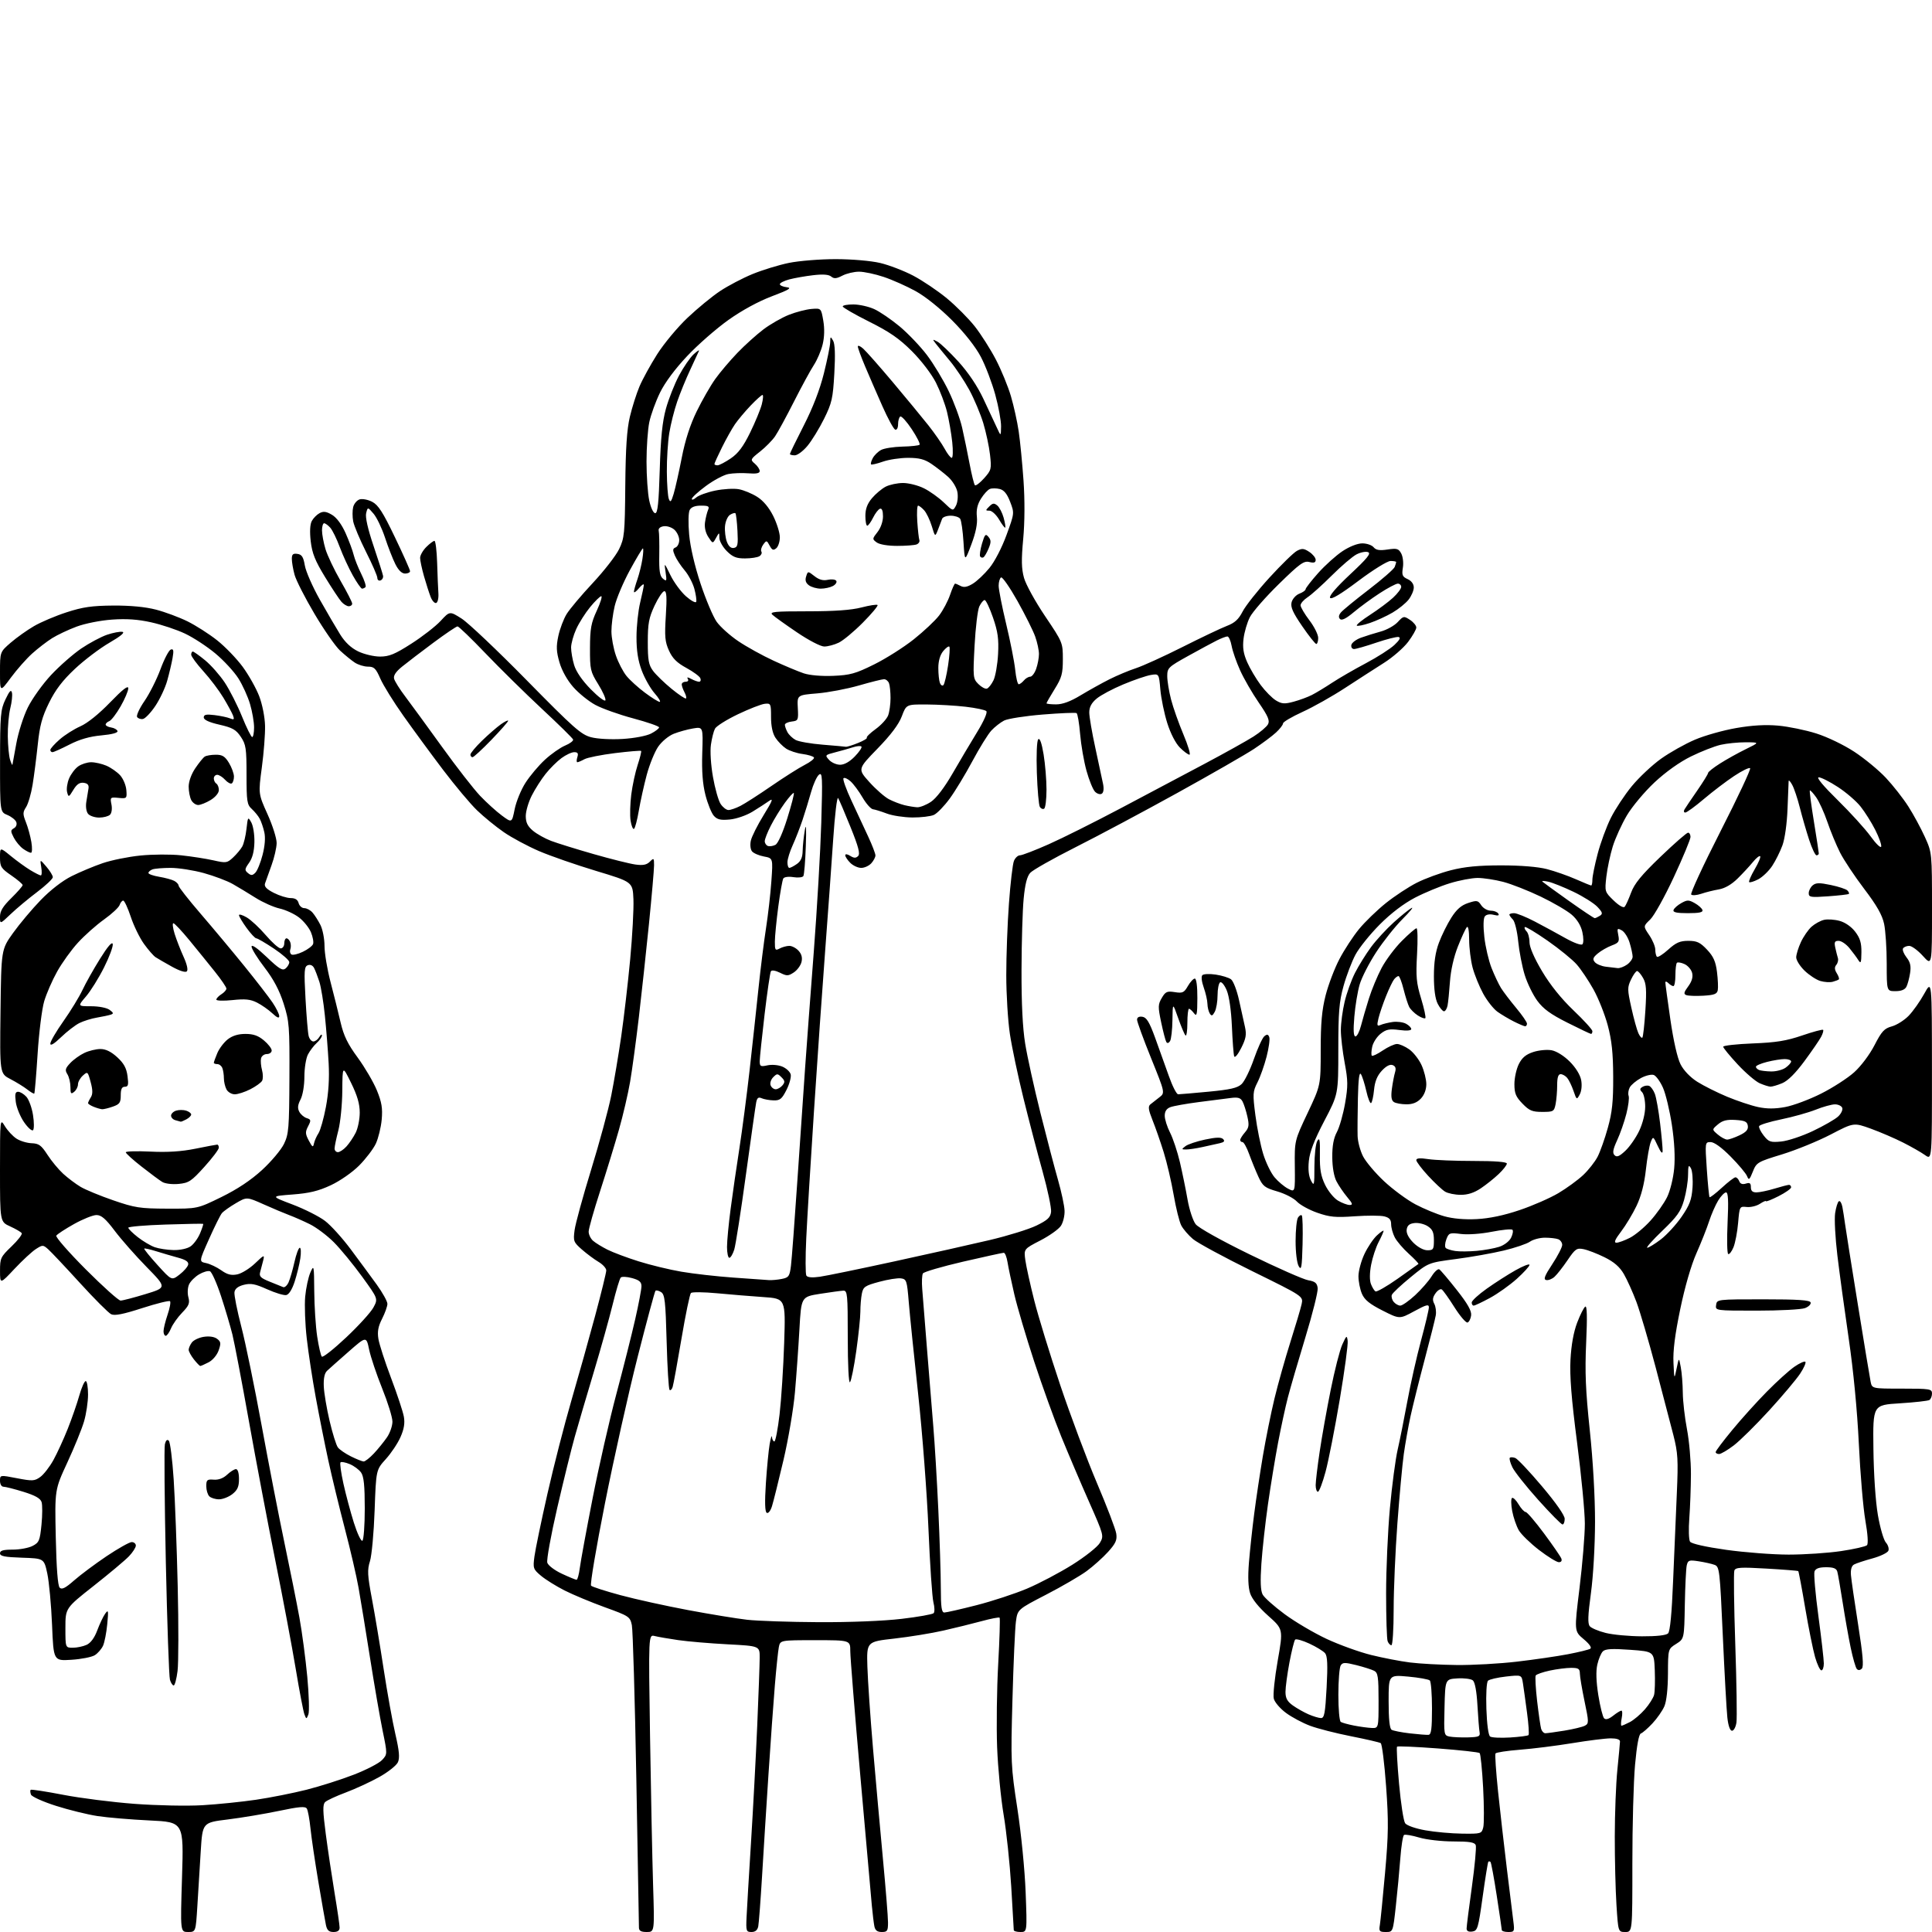 <?xml version="1.0" encoding="UTF-8" standalone="no"?>
<svg 
  version="1.1" 
  xmlns="http://www.w3.org/2000/svg" 
  xmlns:xlink="http://www.w3.org/1999/xlink" 
  xmlns:svg="http://www.w3.org/2000/svg"
  xmlns:rdf="http://www.w3.org/1999/02/22-rdf-syntax-ns#"
  xmlns:cc="http://creativecommons.org/ns#"
  xmlns:dc="http://purl.org/dc/elements/1.1/"
  viewBox="0 0 768 768"
  width="768"
  height="768"
>
<style>svg {background-color: white; }</style>"
<path stroke="none" fill="black" fill-rule="evenodd" d="M74.75,768.00C71.68,768.00 71.68,768.00 72.36,746.16C73.04,724.31 73.04,724.31 59.50,723.66C52.06,723.31 42.72,722.52 38.74,721.91C34.76,721.30 27.31,719.47 22.19,717.83C17.08,716.20 12.63,714.20 12.32,713.39C12.01,712.58 11.95,711.72 12.19,711.48C12.43,711.24 18.22,712.13 25.06,713.45C31.90,714.78 44.70,716.40 53.50,717.06C62.40,717.72 74.38,717.97 80.50,717.60C86.55,717.24 96.15,716.26 101.83,715.42C107.51,714.58 116.51,712.79 121.83,711.45C127.15,710.10 135.59,707.42 140.59,705.48C145.59,703.55 150.66,700.93 151.85,699.66C154.03,697.34 154.03,697.34 152.09,687.92C151.03,682.74 148.78,669.73 147.09,659.00C145.40,648.27 143.35,635.76 142.54,631.20C141.74,626.63 139.28,616.06 137.09,607.70C134.90,599.34 131.93,587.10 130.50,580.50C129.07,573.90 126.83,562.65 125.52,555.50C124.20,548.35 122.59,537.80 121.94,532.06C121.28,526.32 121.01,518.84 121.32,515.42C121.64,512.01 122.56,507.71 123.37,505.86C124.78,502.63 124.84,502.92 124.92,513.31C124.96,519.25 125.49,527.35 126.09,531.31C126.69,535.26 127.52,538.85 127.93,539.28C128.34,539.72 132.70,536.28 137.62,531.64C142.54,527.01 147.41,521.66 148.44,519.74C150.31,516.27 150.31,516.27 143.91,507.44C140.38,502.58 135.33,496.44 132.69,493.79C130.04,491.14 125.77,487.93 123.19,486.65C120.61,485.38 116.92,483.75 115.00,483.04C113.08,482.32 108.49,480.39 104.80,478.74C98.10,475.75 98.10,475.75 93.72,478.32C91.31,479.73 88.83,481.50 88.20,482.26C87.57,483.02 85.27,487.65 83.08,492.57C79.09,501.50 79.09,501.50 81.93,502.10C83.49,502.43 86.20,503.72 87.95,504.96C90.34,506.67 91.90,507.07 94.29,506.59C96.03,506.24 99.21,504.28 101.36,502.23C104.98,498.76 105.21,498.68 104.64,501.00C104.30,502.38 103.75,504.45 103.43,505.61C102.94,507.37 103.56,508.01 107.17,509.47C109.55,510.43 111.98,511.41 112.57,511.65C113.16,511.88 114.12,511.03 114.70,509.76C115.28,508.48 116.34,504.86 117.04,501.72C117.74,498.57 118.70,496.00 119.17,496.00C119.64,496.00 119.73,497.91 119.38,500.25C119.03,502.59 118.01,506.75 117.12,509.50C116.12,512.59 114.84,514.61 113.78,514.81C112.83,514.99 109.41,513.95 106.18,512.50C101.41,510.36 99.67,510.03 96.90,510.74C94.61,511.33 93.40,512.29 93.20,513.67C93.03,514.79 94.27,520.99 95.94,527.43C97.61,533.88 101.23,551.47 103.98,566.51C106.74,581.56 110.81,602.57 113.05,613.19C115.28,623.81 117.97,637.23 119.02,643.00C120.07,648.77 121.48,659.37 122.15,666.55C122.82,673.73 123.01,680.48 122.58,681.55C121.81,683.46 121.78,683.46 121.01,681.47C120.58,680.36 119.03,672.26 117.57,663.47C116.11,654.69 112.47,635.35 109.48,620.50C106.49,605.65 101.76,580.67 98.96,565.00C96.16,549.33 93.20,533.80 92.39,530.50C91.57,527.20 89.53,520.30 87.85,515.18C86.16,510.05 84.18,505.62 83.45,505.34C82.71,505.06 80.77,505.61 79.14,506.58C77.51,507.54 75.71,509.34 75.15,510.58C74.58,511.83 74.46,514.07 74.88,515.65C75.51,518.02 75.12,519.01 72.42,521.79C70.65,523.61 68.65,526.43 67.98,528.05C67.31,529.67 66.36,531.00 65.88,531.00C65.40,531.00 65.00,530.18 65.00,529.18C65.00,528.18 65.73,525.23 66.61,522.62C67.50,520.02 67.94,517.61 67.59,517.26C67.24,516.91 62.27,518.14 56.53,519.99C49.00,522.43 45.58,523.10 44.19,522.43C43.13,521.92 37.54,516.33 31.77,510.00C26.01,503.68 20.33,497.65 19.17,496.62C17.13,494.81 16.95,494.80 14.28,496.51C12.75,497.48 8.92,501.03 5.76,504.39C0.02,510.50 0.02,510.50 0.01,505.18C0.00,500.16 0.26,499.61 4.58,495.47C7.10,493.06 8.93,490.69 8.63,490.21C8.34,489.74 6.27,488.53 4.05,487.52C0.00,485.70 0.00,485.70 0.00,465.10C0.01,444.50 0.01,444.50 1.96,447.70C3.03,449.45 5.08,451.66 6.53,452.61C7.97,453.55 10.68,454.38 12.56,454.45C15.45,454.55 16.41,455.25 18.86,459.03C20.44,461.49 23.26,464.89 25.12,466.59C26.98,468.29 30.09,470.63 32.03,471.79C33.97,472.94 39.82,475.36 45.03,477.15C53.62,480.11 55.61,480.42 66.50,480.46C78.50,480.50 78.50,480.50 88.00,475.85C94.36,472.73 99.70,469.18 104.17,465.09C107.83,461.73 111.76,457.06 112.89,454.72C114.77,450.84 114.96,448.52 115.05,428.48C115.14,407.86 115.00,406.03 112.74,398.92C111.06,393.66 108.75,389.29 105.16,384.61C102.32,380.91 100.00,377.16 100.00,376.29C100.00,375.29 102.26,376.85 106.03,380.45C111.01,385.20 112.31,385.98 113.53,384.98C114.34,384.30 115.00,383.17 115.00,382.46C115.00,381.75 112.25,379.33 108.89,377.08C105.52,374.84 102.38,373.00 101.89,373.00C101.41,373.00 99.66,371.13 98.01,368.85C96.35,366.57 95.00,364.29 95.00,363.79C95.00,363.29 96.39,363.70 98.08,364.69C99.78,365.69 103.19,368.86 105.66,371.75C108.13,374.64 110.79,377.00 111.58,377.00C112.36,377.00 113.00,376.10 113.00,375.00C113.00,373.90 113.40,373.00 113.89,373.00C114.38,373.00 115.05,373.68 115.36,374.50C115.68,375.32 115.70,376.63 115.40,377.40C115.11,378.17 115.31,379.08 115.86,379.42C116.41,379.76 118.45,379.28 120.39,378.35C122.33,377.43 124.15,376.05 124.45,375.28C124.74,374.51 124.36,372.40 123.60,370.58C122.83,368.75 120.69,366.10 118.84,364.69C116.98,363.27 113.51,361.67 111.12,361.14C108.73,360.60 104.47,358.70 101.64,356.92C98.81,355.13 94.70,352.65 92.50,351.40C90.30,350.15 85.13,348.20 81.02,347.06C76.91,345.93 70.98,345.00 67.85,345.00C64.72,345.00 61.45,345.27 60.58,345.61C59.71,345.94 59.00,346.58 59.00,347.02C59.00,347.46 60.91,348.14 63.25,348.53C65.59,348.92 68.29,349.65 69.25,350.15C70.21,350.66 71.00,351.52 71.00,352.07C71.00,352.62 74.96,357.66 79.80,363.28C84.64,368.90 92.43,378.23 97.11,384.00C101.79,389.77 106.82,396.29 108.31,398.48C109.79,400.67 111.00,403.12 111.00,403.92C111.00,404.92 110.14,404.57 108.25,402.80C106.74,401.39 104.00,399.47 102.16,398.54C99.54,397.22 97.46,397.01 92.41,397.55C88.89,397.92 86.00,397.84 86.00,397.36C86.00,396.88 86.90,395.92 88.00,395.23C89.10,394.55 90.00,393.53 90.00,392.98C90.00,392.42 87.93,389.39 85.41,386.24C82.88,383.08 78.33,377.46 75.28,373.75C72.23,370.04 69.37,367.00 68.92,367.00C68.47,367.00 68.70,368.91 69.43,371.25C70.17,373.59 71.76,377.69 72.98,380.36C74.31,383.29 74.83,385.57 74.27,386.13C73.72,386.68 71.38,385.95 68.36,384.27C65.61,382.75 62.68,381.05 61.84,380.50C61.00,379.95 58.92,377.56 57.21,375.18C55.51,372.81 53.15,367.97 51.98,364.43C50.80,360.89 49.45,358.00 48.99,358.00C48.52,358.00 47.87,358.79 47.55,359.75C47.23,360.71 44.45,363.30 41.37,365.50C38.28,367.70 33.61,371.85 30.99,374.72C28.36,377.58 24.64,382.76 22.71,386.22C20.78,389.67 18.47,394.98 17.57,398.00C16.67,401.02 15.49,410.45 14.95,418.94C14.41,427.43 13.81,434.52 13.63,434.70C13.45,434.88 12.21,434.16 10.87,433.11C9.52,432.05 6.51,430.19 4.16,428.97C-0.10,426.75 -0.10,426.75 0.20,402.10C0.50,377.45 0.50,377.45 5.18,370.89C7.76,367.28 12.71,361.39 16.18,357.80C20.06,353.79 24.81,350.11 28.50,348.27C31.80,346.63 37.33,344.31 40.79,343.13C44.25,341.94 51.00,340.57 55.79,340.09C60.58,339.60 67.88,339.56 72.00,340.00C76.12,340.44 81.90,341.34 84.83,342.00C89.88,343.14 90.29,343.08 92.67,340.85C94.05,339.56 95.69,337.60 96.30,336.50C96.92,335.40 97.67,332.25 97.98,329.50C98.52,324.67 98.58,324.58 99.89,326.92C100.64,328.26 101.20,331.78 101.13,334.76C101.05,338.41 100.36,341.10 99.01,342.98C97.24,345.47 97.19,345.91 98.56,347.05C99.82,348.09 100.36,348.07 101.50,346.91C102.28,346.14 103.57,342.96 104.37,339.85C105.30,336.28 105.56,332.97 105.07,330.83C104.66,328.97 103.83,326.56 103.25,325.47C102.66,324.37 101.24,322.63 100.09,321.58C98.20,319.87 98.00,318.59 98.00,307.99C98.00,297.49 97.77,295.95 95.73,292.90C93.82,290.05 92.45,289.27 87.23,288.07C83.10,287.13 81.00,286.16 81.00,285.19C81.00,284.07 81.96,283.86 85.25,284.26C87.59,284.55 90.37,285.13 91.42,285.56C93.03,286.22 93.23,286.03 92.63,284.42C92.23,283.37 90.50,280.18 88.79,277.34C87.08,274.50 83.51,269.77 80.85,266.84C78.19,263.90 76.01,260.94 76.00,260.25C76.00,259.56 76.29,259.00 76.65,259.00C77.00,259.00 79.20,260.56 81.53,262.47C83.86,264.38 87.38,268.37 89.35,271.33C91.31,274.30 94.40,280.38 96.21,284.85C98.02,289.32 99.84,292.98 100.25,292.99C100.66,292.99 101.00,291.28 101.00,289.18C101.00,287.08 100.29,282.92 99.41,279.93C98.54,276.94 96.44,272.31 94.74,269.64C93.04,266.97 88.92,262.51 85.59,259.74C82.25,256.96 76.84,253.42 73.55,251.87C70.27,250.31 64.23,248.30 60.13,247.39C54.85,246.21 50.30,245.89 44.54,246.30C39.96,246.62 33.82,247.84 30.46,249.09C27.18,250.31 22.80,252.38 20.71,253.69C18.63,255.00 15.07,257.74 12.79,259.79C10.52,261.83 6.71,266.14 4.33,269.36C-0.00,275.22 -0.00,275.22 0.00,267.19C0.00,259.16 0.00,259.16 4.25,255.48C6.59,253.46 10.75,250.50 13.50,248.90C16.25,247.29 22.10,244.81 26.50,243.39C32.93,241.30 36.56,240.78 45.00,240.72C51.84,240.68 57.76,241.24 62.00,242.34C65.58,243.27 71.20,245.36 74.50,246.98C77.80,248.61 83.10,251.99 86.28,254.51C89.46,257.02 94.04,261.77 96.47,265.06C98.89,268.36 101.85,273.63 103.05,276.78C104.29,280.04 105.28,285.08 105.36,288.50C105.44,291.80 104.87,299.23 104.09,305.02C102.68,315.54 102.68,315.54 106.34,323.65C108.35,328.10 109.99,333.27 109.97,335.13C109.95,336.98 109.03,340.98 107.92,344.00C106.81,347.02 105.66,350.26 105.35,351.18C104.95,352.40 105.92,353.43 108.86,354.93C111.09,356.07 114.11,357.00 115.55,357.00C117.35,357.00 118.35,357.64 118.71,359.00C119.00,360.10 120.01,361.00 120.96,361.00C121.91,361.00 123.38,361.79 124.22,362.75C125.07,363.71 126.49,365.94 127.38,367.70C128.27,369.46 129.00,373.22 129.00,376.07C129.00,378.91 130.08,385.34 131.39,390.36C132.71,395.39 134.51,402.62 135.39,406.42C136.63,411.74 138.21,414.99 142.20,420.42C145.05,424.32 148.48,430.18 149.82,433.45C151.75,438.19 152.14,440.55 151.73,445.08C151.44,448.20 150.39,452.49 149.39,454.63C148.38,456.76 145.40,460.66 142.77,463.31C140.06,466.03 135.18,469.43 131.52,471.14C126.58,473.45 122.99,474.32 116.30,474.83C107.55,475.50 107.55,475.50 116.27,478.80C121.06,480.62 126.88,483.55 129.19,485.32C131.51,487.08 136.12,492.18 139.45,496.65C142.78,501.11 147.41,507.41 149.75,510.63C152.08,513.86 153.99,517.31 154.00,518.29C154.00,519.27 153.05,521.93 151.90,524.20C150.33,527.28 149.95,529.31 150.42,532.23C150.77,534.39 153.04,541.40 155.47,547.82C157.90,554.25 160.18,561.14 160.54,563.15C161.00,565.74 160.61,568.09 159.20,571.27C158.12,573.73 155.49,577.67 153.36,580.02C149.50,584.29 149.50,584.29 148.92,600.39C148.61,609.25 147.77,618.34 147.07,620.58C145.96,624.10 146.07,626.14 147.85,635.58C148.99,641.59 151.08,654.15 152.51,663.50C153.94,672.85 156.04,684.49 157.17,689.36C158.72,696.06 158.96,698.79 158.17,700.53C157.59,701.80 154.27,704.43 150.78,706.38C147.30,708.33 141.31,711.09 137.48,712.53C133.64,713.96 129.94,715.68 129.25,716.35C128.25,717.33 128.30,719.87 129.50,729.04C130.33,735.34 131.91,745.90 133.00,752.50C134.10,759.10 135.00,765.29 135.00,766.25C135.00,767.44 134.22,768.00 132.58,768.00C130.75,768.00 130.02,767.33 129.57,765.25C129.25,763.74 127.89,755.96 126.54,747.96C125.20,739.97 123.79,730.45 123.42,726.82C123.05,723.18 122.40,719.64 121.97,718.95C121.36,717.97 118.98,718.16 110.85,719.87C105.16,721.06 96.00,722.59 90.50,723.27C80.50,724.50 80.50,724.50 79.79,736.00C79.40,742.33 78.80,752.11 78.45,757.75C77.81,768.00 77.81,768.00 74.75,768.00zM257.10,768.00C254.82,768.00 254.00,767.54 253.99,766.25C253.99,765.29 253.52,738.62 252.95,707.00C252.38,675.38 251.57,647.93 251.17,646.01C250.45,642.65 250.06,642.39 240.46,638.92C234.98,636.93 227.75,633.92 224.40,632.22C221.04,630.51 216.83,627.89 215.04,626.38C211.95,623.78 211.82,623.40 212.45,618.70C212.81,615.97 215.13,604.79 217.61,593.83C220.09,582.88 224.38,566.17 227.14,556.71C229.90,547.24 234.15,532.09 236.58,523.04C239.01,513.99 241.00,505.87 241.00,505.01C241.00,504.14 239.61,502.61 237.91,501.61C236.21,500.60 233.24,498.39 231.31,496.70C227.99,493.79 227.83,493.35 228.41,488.99C228.74,486.45 231.71,475.62 235.00,464.93C238.28,454.24 241.88,441.00 242.98,435.50C244.08,430.00 245.86,419.43 246.94,412.00C248.01,404.57 249.62,390.82 250.50,381.43C251.38,372.04 251.96,361.26 251.80,357.47C251.50,350.59 251.50,350.59 237.01,346.22C229.04,343.82 218.79,340.26 214.25,338.31C209.70,336.35 203.40,332.97 200.24,330.78C197.08,328.60 192.32,324.71 189.66,322.15C186.99,319.59 180.90,312.32 176.11,306.00C171.32,299.68 164.22,290.00 160.33,284.50C156.43,279.00 152.32,272.36 151.18,269.75C149.41,265.69 148.70,265.00 146.28,265.00C144.72,265.00 142.33,264.26 140.97,263.35C139.61,262.44 137.00,260.30 135.16,258.60C133.32,256.89 128.75,250.32 125.01,244.00C121.26,237.68 117.71,230.70 117.10,228.50C116.50,226.30 116.01,223.46 116.01,222.18C116.00,220.35 116.47,219.93 118.23,220.18C119.99,220.43 120.60,221.39 121.18,224.81C121.59,227.18 124.25,233.25 127.10,238.31C129.95,243.36 133.60,249.61 135.21,252.19C137.16,255.32 139.55,257.57 142.38,258.94C144.72,260.07 148.63,261.00 151.07,261.00C154.69,261.00 156.96,260.07 163.50,255.88C167.90,253.07 173.14,249.00 175.14,246.84C178.78,242.90 178.78,242.90 183.50,245.90C186.10,247.55 197.74,258.57 209.36,270.40C228.12,289.48 231.01,292.04 235.00,293.07C237.58,293.74 242.94,294.02 247.56,293.74C252.17,293.46 256.99,292.54 258.81,291.60C260.57,290.69 262.00,289.58 262.00,289.14C262.00,288.69 257.39,287.09 251.75,285.58C246.11,284.08 239.32,281.65 236.64,280.20C233.97,278.75 230.03,275.57 227.88,273.12C225.49,270.42 223.35,266.58 222.40,263.31C221.14,258.97 221.06,256.97 221.95,252.80C222.56,249.97 224.05,246.04 225.26,244.07C226.47,242.11 231.14,236.56 235.65,231.74C240.15,226.92 244.85,220.87 246.10,218.29C248.21,213.92 248.39,212.16 248.56,193.05C248.70,178.11 249.20,170.64 250.38,165.68C251.27,161.93 252.98,156.53 254.18,153.68C255.38,150.83 258.55,145.05 261.22,140.84C263.89,136.63 269.32,130.10 273.29,126.34C277.26,122.58 283.10,117.78 286.26,115.69C289.43,113.59 295.21,110.56 299.09,108.96C302.98,107.36 309.48,105.36 313.54,104.52C317.64,103.68 325.92,103.01 332.21,103.01C338.72,103.02 346.21,103.67 349.90,104.54C353.42,105.37 359.32,107.64 363.02,109.58C366.73,111.53 372.74,115.58 376.39,118.59C380.03,121.60 385.04,126.63 387.52,129.78C389.99,132.93 393.77,138.88 395.91,143.00C398.05,147.12 400.73,153.65 401.86,157.50C402.99,161.35 404.39,167.65 404.95,171.50C405.52,175.35 406.38,184.12 406.86,191.00C407.40,198.74 407.36,207.59 406.74,214.25C405.96,222.62 406.04,226.06 407.07,229.75C407.80,232.36 411.57,239.20 415.45,244.95C422.42,255.30 422.50,255.48 422.50,262.04C422.50,267.79 422.06,269.38 419.25,273.90C417.46,276.78 416.00,279.33 416.00,279.57C416.00,279.80 417.71,280.00 419.81,280.00C422.41,280.00 425.50,278.86 429.56,276.40C432.83,274.43 437.98,271.56 441.00,270.04C444.02,268.52 448.77,266.53 451.55,265.62C454.33,264.71 462.66,260.92 470.05,257.20C477.45,253.47 485.38,249.70 487.67,248.82C490.82,247.62 492.36,246.21 493.94,243.13C495.08,240.88 499.89,234.80 504.61,229.63C509.34,224.46 514.26,219.66 515.56,218.97C517.53,217.92 518.32,217.98 520.45,219.38C521.85,220.30 523.00,221.72 523.00,222.54C523.00,223.64 522.33,223.87 520.48,223.41C518.30,222.86 516.67,224.04 508.39,232.14C503.12,237.29 497.93,243.22 496.85,245.32C495.77,247.42 494.64,251.28 494.33,253.90C493.90,257.46 494.28,259.84 495.79,263.26C496.90,265.78 499.32,269.86 501.16,272.33C503.00,274.79 505.73,277.55 507.23,278.45C509.52,279.83 510.64,279.91 514.23,278.94C516.58,278.31 519.85,277.10 521.50,276.26C523.15,275.42 526.78,273.22 529.57,271.38C532.36,269.54 538.39,266.06 542.96,263.64C547.53,261.22 552.64,257.95 554.31,256.37C556.41,254.39 556.91,253.41 555.92,253.22C555.14,253.07 551.16,254.09 547.07,255.47C542.99,256.86 539.02,258.00 538.25,258.00C537.48,258.00 537.00,257.27 537.18,256.39C537.35,255.50 539.08,254.20 541.00,253.50C542.92,252.80 546.47,251.70 548.87,251.04C551.27,250.39 554.30,248.70 555.60,247.30C557.87,244.85 558.07,244.81 560.48,246.40C561.87,247.30 563.00,248.68 563.00,249.45C563.00,250.21 561.53,252.79 559.74,255.17C557.94,257.55 553.63,261.30 550.15,263.50C546.68,265.70 539.70,270.20 534.64,273.50C529.59,276.80 522.00,281.07 517.76,283.00C513.53,284.93 510.05,286.98 510.03,287.56C510.02,288.15 508.76,289.77 507.25,291.17C505.74,292.57 501.80,295.51 498.50,297.70C495.20,299.88 481.48,307.76 468.00,315.21C454.52,322.66 436.27,332.39 427.43,336.84C418.60,341.30 410.54,345.85 409.54,346.96C408.26,348.37 407.47,351.48 406.92,357.24C406.48,361.78 406.10,374.50 406.07,385.50C406.03,398.92 406.51,408.60 407.53,414.91C408.37,420.09 411.10,432.46 413.59,442.41C416.09,452.36 419.23,464.36 420.59,469.09C421.94,473.81 423.11,479.29 423.18,481.27C423.26,483.25 422.61,485.95 421.73,487.28C420.86,488.62 417.18,491.23 413.56,493.10C406.97,496.50 406.97,496.50 407.60,501.00C407.95,503.48 409.54,510.68 411.14,517.00C412.74,523.33 417.37,538.40 421.43,550.50C425.49,562.60 432.07,580.15 436.04,589.50C440.02,598.85 443.48,607.91 443.73,609.64C444.11,612.21 443.51,613.53 440.48,616.89C438.44,619.15 434.60,622.59 431.96,624.53C429.32,626.47 422.06,630.69 415.83,633.91C404.50,639.77 404.50,639.77 403.84,644.63C403.48,647.31 402.86,661.20 402.47,675.50C401.77,700.60 401.84,702.10 404.43,719.00C405.95,728.93 407.37,743.31 407.71,752.25C408.31,768.00 408.31,768.00 405.65,768.00C404.19,768.00 403.00,767.66 402.99,767.25C402.99,766.84 402.53,759.04 401.98,749.91C401.42,740.79 400.07,727.96 398.96,721.41C397.85,714.86 396.69,702.75 396.37,694.50C396.06,686.25 396.25,671.40 396.80,661.50C397.35,651.60 397.60,643.30 397.36,643.05C397.13,642.80 393.91,643.42 390.22,644.43C386.52,645.43 379.68,647.12 375.00,648.18C370.33,649.25 361.56,650.67 355.50,651.36C344.50,652.60 344.50,652.60 344.80,662.55C344.97,668.02 345.97,682.62 347.03,695.00C348.09,707.38 349.87,727.15 350.98,738.94C352.09,750.72 353.00,762.09 353.00,764.19C353.00,767.58 352.73,768.00 350.52,768.00C348.75,768.00 347.91,767.36 347.58,765.75C347.33,764.51 346.88,760.80 346.57,757.50C346.26,754.20 344.21,731.08 342.01,706.12C339.80,681.16 338.00,658.77 338.00,656.37C338.00,652.00 338.00,652.00 324.08,652.00C310.16,652.00 310.16,652.00 309.60,654.75C309.30,656.26 308.58,663.12 308.01,670.00C307.44,676.88 306.30,692.85 305.47,705.50C304.64,718.15 303.49,736.38 302.92,746.00C302.34,755.62 301.66,764.51 301.42,765.75C301.11,767.27 300.24,768.00 298.73,768.00C296.65,768.00 296.52,767.61 296.76,762.25C296.90,759.09 297.70,745.70 298.53,732.50C299.36,719.30 300.47,698.38 301.01,686.00C301.54,673.62 301.98,661.43 301.99,658.90C302.00,654.31 302.00,654.31 289.25,653.64C282.24,653.27 273.40,652.52 269.61,651.97C265.83,651.42 261.61,650.69 260.25,650.35C257.78,649.73 257.78,649.73 258.40,690.11C258.74,712.33 259.29,738.94 259.61,749.25C260.20,768.00 260.20,768.00 257.10,768.00zM550.89,768.00C548.35,768.00 548.10,767.71 548.51,765.25C548.76,763.74 549.70,754.40 550.58,744.50C551.94,729.21 552.01,724.01 550.99,710.00C550.33,700.92 549.37,693.24 548.85,692.92C548.34,692.59 543.03,691.37 537.06,690.19C531.09,689.01 523.77,687.14 520.80,686.03C517.83,684.92 513.51,682.62 511.20,680.91C508.89,679.21 506.70,676.66 506.35,675.24C505.99,673.82 506.69,667.03 507.91,660.15C510.11,647.63 510.11,647.63 504.13,642.30C500.39,638.97 497.70,635.63 496.96,633.39C496.17,631.00 496.01,626.92 496.47,621.15C496.86,616.39 497.79,607.67 498.56,601.77C499.32,595.87 500.87,585.52 502.01,578.77C503.15,572.02 505.22,561.77 506.61,556.00C508.00,550.23 510.85,540.10 512.94,533.50C515.03,526.90 517.05,520.10 517.42,518.40C518.09,515.29 518.09,515.29 497.80,505.31C486.63,499.81 476.02,494.07 474.21,492.54C472.41,491.01 470.31,488.57 469.56,487.11C468.80,485.65 467.45,480.19 466.55,474.98C465.65,469.77 463.87,462.12 462.58,458.00C461.30,453.88 459.30,448.15 458.14,445.27C456.51,441.19 456.32,439.81 457.27,439.02C457.95,438.46 459.55,437.20 460.83,436.23C463.16,434.45 463.16,434.45 457.58,420.65C454.51,413.06 452.00,406.17 452.00,405.35C452.00,404.40 452.77,403.98 454.12,404.18C455.78,404.43 456.90,406.27 459.17,412.50C460.78,416.90 463.24,423.76 464.64,427.75C466.04,431.74 467.70,435.00 468.34,435.00C468.98,435.00 474.44,434.53 480.48,433.96C489.08,433.14 491.92,432.49 493.56,430.94C494.72,429.85 496.91,425.39 498.43,421.02C499.95,416.66 501.82,412.56 502.59,411.93C503.66,411.04 504.11,411.11 504.55,412.26C504.86,413.08 504.38,416.59 503.48,420.07C502.58,423.54 500.95,428.14 499.85,430.29C498.00,433.93 497.94,434.85 499.04,443.35C499.69,448.38 501.09,455.29 502.14,458.70C503.19,462.12 505.22,466.30 506.65,467.99C508.07,469.69 510.49,471.72 512.03,472.52C514.82,473.96 514.82,473.96 514.71,463.69C514.60,453.42 514.60,453.42 519.80,442.42C525.00,431.42 525.00,431.42 525.00,417.37C525.00,406.66 525.47,401.49 526.97,395.61C528.06,391.37 530.53,384.88 532.47,381.20C534.40,377.51 537.90,372.17 540.24,369.32C542.58,366.47 547.37,361.83 550.88,359.01C554.39,356.20 559.95,352.54 563.24,350.88C566.52,349.22 572.61,346.99 576.77,345.93C582.24,344.53 587.74,344.00 596.77,344.00C604.55,344.00 611.36,344.56 614.95,345.49C618.11,346.31 623.25,348.11 626.38,349.49C629.50,350.87 632.27,352.00 632.53,352.00C632.79,352.00 633.00,350.96 633.00,349.69C633.00,348.42 633.93,343.81 635.08,339.45C636.22,335.09 638.58,328.66 640.32,325.16C642.06,321.67 645.83,315.96 648.69,312.49C651.56,309.01 656.78,304.11 660.30,301.60C663.82,299.09 669.88,295.69 673.76,294.04C677.64,292.38 685.02,290.30 690.16,289.41C696.53,288.30 701.84,288.00 706.86,288.45C710.91,288.81 717.72,290.21 721.99,291.56C726.40,292.95 732.95,296.11 737.13,298.85C741.18,301.51 746.83,306.17 749.67,309.20C752.51,312.23 756.51,317.33 758.56,320.53C760.61,323.73 763.57,329.18 765.14,332.65C768.00,338.96 768.00,338.96 768.00,361.48C768.00,384.01 768.00,384.01 764.38,380.00C762.39,377.80 759.95,376.00 758.94,376.00C757.94,376.00 756.84,376.45 756.49,377.01C756.15,377.56 756.77,379.16 757.86,380.56C759.37,382.47 759.72,384.00 759.29,386.80C758.98,388.83 758.32,391.29 757.83,392.25C757.23,393.41 755.76,394.00 753.46,394.00C750.00,394.00 750.00,394.00 750.00,383.05C750.00,377.03 749.53,369.91 748.96,367.24C748.20,363.71 746.04,359.91 741.06,353.36C737.30,348.41 732.97,341.91 731.46,338.93C729.95,335.94 727.67,330.45 726.41,326.73C725.14,323.00 723.13,318.59 721.94,316.92C720.75,315.25 719.63,314.04 719.44,314.23C719.25,314.42 719.97,319.96 721.05,326.54C722.12,333.12 723.00,338.84 723.00,339.25C723.00,339.66 722.59,340.00 722.08,340.00C721.58,340.00 720.25,337.19 719.13,333.75C718.01,330.31 716.36,324.59 715.46,321.03C714.56,317.47 713.21,313.42 712.45,312.03C711.70,310.64 711.05,309.95 711.01,310.50C710.97,311.05 710.77,316.00 710.57,321.50C710.35,327.33 709.51,333.38 708.56,336.00C707.66,338.48 705.82,342.17 704.47,344.22C703.11,346.27 700.61,348.66 698.91,349.55C697.21,350.43 695.59,350.92 695.32,350.65C695.05,350.38 696.04,348.08 697.53,345.53C699.02,342.99 700.00,340.66 699.70,340.36C699.39,340.06 698.10,341.09 696.82,342.66C695.55,344.22 692.82,347.17 690.76,349.20C688.33,351.60 685.69,353.13 683.26,353.55C681.19,353.90 678.05,354.68 676.28,355.29C674.50,355.89 672.70,356.03 672.28,355.60C671.85,355.18 677.10,343.85 683.94,330.43C690.78,317.02 696.07,305.74 695.70,305.37C695.33,305.00 692.46,306.40 689.32,308.49C686.18,310.57 680.77,314.69 677.29,317.64C673.82,320.59 670.50,323.00 669.93,323.00C669.35,323.00 669.21,322.44 669.62,321.75C670.02,321.06 672.30,317.69 674.68,314.25C677.05,310.82 679.00,307.67 679.00,307.25C679.00,306.84 681.13,305.15 683.74,303.50C686.34,301.85 690.95,299.28 693.99,297.80C699.50,295.10 699.50,295.10 694.00,295.07C690.98,295.06 686.48,295.51 684.00,296.07C681.52,296.64 676.21,298.72 672.19,300.70C667.65,302.93 662.17,306.84 657.69,311.02C653.74,314.72 648.80,320.62 646.72,324.12C644.65,327.63 642.11,333.20 641.09,336.50C640.07,339.80 638.93,345.20 638.55,348.50C637.88,354.42 637.92,354.54 641.44,357.95C643.57,360.01 645.34,361.01 645.84,360.45C646.29,359.93 647.44,357.39 648.39,354.82C649.70,351.26 652.50,347.85 660.08,340.57C665.56,335.31 670.49,331.00 671.03,331.00C671.56,331.00 672.00,331.76 672.00,332.70C672.00,333.63 669.03,340.79 665.40,348.60C661.77,356.42 657.54,364.03 656.00,365.50C653.19,368.19 653.19,368.19 655.60,371.74C656.92,373.68 658.00,376.27 658.00,377.47C658.00,378.68 658.29,379.96 658.65,380.32C659.01,380.67 661.03,379.40 663.15,377.48C666.24,374.69 667.82,374.00 671.13,374.00C674.56,374.00 675.83,374.60 678.56,377.49C681.12,380.21 682.00,382.19 682.53,386.36C682.90,389.32 683.04,392.58 682.84,393.62C682.55,395.13 681.44,395.56 677.11,395.81C674.16,395.98 671.10,395.87 670.33,395.57C669.20,395.14 669.35,394.45 671.09,392.10C672.55,390.11 673.06,388.38 672.65,386.75C672.32,385.43 670.96,383.85 669.62,383.24C668.29,382.63 666.93,382.40 666.60,382.73C666.27,383.06 666.00,385.28 666.00,387.67C666.00,390.05 665.64,392.00 665.20,392.00C664.76,392.00 663.86,391.46 663.20,390.80C662.54,390.14 662.00,390.03 662.00,390.55C662.00,391.07 662.90,397.71 664.00,405.29C665.23,413.74 666.79,420.64 668.05,423.09C669.29,425.53 671.90,428.25 674.69,430.02C677.22,431.62 682.55,434.29 686.55,435.96C690.55,437.62 696.07,439.47 698.83,440.06C702.40,440.82 705.51,440.82 709.65,440.06C712.84,439.47 719.25,437.08 723.90,434.74C728.54,432.41 734.46,428.59 737.05,426.26C739.76,423.83 743.21,419.23 745.14,415.49C748.00,409.94 749.03,408.82 752.04,408.00C753.98,407.47 757.00,405.57 758.74,403.77C760.48,401.97 763.27,398.02 764.93,395.00C767.96,389.50 767.96,389.50 767.98,425.32C768.00,461.14 768.00,461.14 765.25,459.18C763.74,458.10 759.80,455.85 756.50,454.18C753.20,452.51 747.44,450.03 743.70,448.67C736.89,446.21 736.89,446.21 727.70,451.00C722.64,453.63 713.95,457.17 708.39,458.88C698.64,461.86 698.23,462.10 696.78,465.74C695.45,469.07 695.18,469.27 694.46,467.50C694.01,466.40 691.08,462.91 687.95,459.75C684.38,456.14 681.42,454.00 680.01,454.00C677.77,454.00 677.76,454.06 678.48,464.75C678.88,470.66 679.38,475.68 679.58,475.90C679.79,476.11 681.98,474.43 684.46,472.15C686.93,469.87 689.37,468.00 689.87,468.00C690.37,468.00 691.06,468.71 691.39,469.57C691.79,470.61 692.66,470.92 694.00,470.50C695.56,470.00 696.00,470.32 696.00,471.93C696.00,473.41 696.64,474.00 698.25,473.99C699.49,473.98 702.71,473.31 705.41,472.49C708.11,471.67 710.70,471.00 711.16,471.00C711.62,471.00 712.00,471.44 712.00,471.98C712.00,472.52 709.75,474.11 707.00,475.50C704.25,476.89 702.00,477.79 702.00,477.49C702.00,477.20 700.92,477.66 699.60,478.53C698.27,479.40 695.91,479.97 694.35,479.80C691.52,479.50 691.50,479.55 690.93,486.10C690.62,489.74 689.78,494.12 689.07,495.84C688.35,497.56 687.41,498.75 686.98,498.49C686.54,498.22 686.44,492.60 686.74,486.00C687.15,477.23 686.98,474.00 686.13,474.00C685.49,474.00 684.08,475.46 682.99,477.25C681.90,479.04 680.28,482.75 679.39,485.50C678.50,488.25 676.23,493.97 674.35,498.21C672.26,502.92 669.76,511.54 667.92,520.42C665.82,530.52 665.00,536.98 665.23,541.71C665.55,548.50 665.55,548.50 666.48,544.00C667.40,539.50 667.40,539.50 668.14,543.50C668.55,545.70 668.91,550.26 668.94,553.64C668.97,557.02 669.72,563.54 670.60,568.14C671.48,572.74 672.19,580.77 672.17,586.00C672.15,591.23 671.86,599.10 671.53,603.50C671.19,607.90 671.32,612.10 671.82,612.84C672.37,613.65 677.93,614.91 686.11,616.07C693.48,617.11 704.67,617.97 711.00,617.98C717.33,617.98 726.71,617.35 731.86,616.58C737.01,615.81 741.64,614.76 742.15,614.25C742.71,613.69 742.46,609.85 741.51,604.42C740.65,599.51 739.48,585.83 738.92,574.00C738.27,560.56 736.76,544.81 734.88,532.00C733.23,520.73 731.20,505.88 730.38,499.00C729.55,492.12 729.15,484.60 729.49,482.27C729.84,479.95 730.50,477.81 730.98,477.51C731.45,477.22 732.07,478.22 732.37,479.74C732.66,481.26 733.14,484.30 733.43,486.50C733.73,488.70 736.01,503.10 738.51,518.50C741.00,533.90 743.29,547.74 743.60,549.25C744.16,552.00 744.16,552.00 756.08,552.00C767.21,552.00 768.00,552.13 768.00,553.94C768.00,555.01 767.53,556.17 766.96,556.53C766.38,556.88 761.09,557.47 755.21,557.84C744.50,558.50 744.50,558.50 744.71,575.80C744.83,586.07 745.55,596.81 746.49,602.26C747.36,607.30 748.79,612.21 749.66,613.17C750.53,614.14 750.98,615.60 750.67,616.42C750.35,617.24 747.49,618.63 744.30,619.50C741.11,620.37 737.83,621.46 737.00,621.92C736.03,622.46 735.60,623.94 735.78,626.13C735.93,627.98 737.22,636.85 738.64,645.84C740.52,657.79 740.92,662.48 740.11,663.29C739.41,663.99 738.67,664.05 738.12,663.45C737.64,662.93 736.54,659.12 735.68,655.00C734.82,650.88 733.39,642.77 732.49,637.00C731.59,631.23 730.63,625.71 730.36,624.75C730.00,623.46 728.82,623.00 725.90,623.00C723.13,623.00 721.75,623.50 721.30,624.66C720.95,625.57 721.64,633.56 722.84,642.41C724.03,651.26 725.00,659.74 725.00,661.25C725.00,662.76 724.56,664.00 724.03,664.00C723.49,664.00 722.37,661.64 721.53,658.75C720.70,655.86 718.92,647.05 717.59,639.17C716.26,631.29 715.02,624.71 714.84,624.54C714.65,624.38 708.99,623.93 702.25,623.54C691.86,622.93 689.92,623.05 689.43,624.32C689.12,625.14 689.28,638.34 689.80,653.66C690.32,668.97 690.53,682.96 690.26,684.75C689.99,686.54 689.20,688.00 688.50,688.00C687.71,688.00 687.01,686.03 686.65,682.75C686.33,679.86 685.52,665.19 684.84,650.15C683.67,624.04 683.52,622.77 681.56,622.05C680.43,621.63 677.60,621.00 675.27,620.64C671.45,620.05 670.99,620.20 670.51,622.24C670.22,623.48 669.88,630.57 669.74,637.98C669.50,651.46 669.50,651.46 666.29,653.48C663.08,655.50 663.08,655.50 663.04,665.28C663.01,671.32 662.47,676.30 661.61,678.28C660.85,680.05 658.71,683.12 656.86,685.09C655.01,687.06 652.95,688.86 652.27,689.09C651.48,689.35 650.66,693.76 649.96,701.50C649.36,708.10 648.88,725.76 648.89,740.75C648.90,768.00 648.90,768.00 646.08,768.00C643.26,768.00 643.26,768.00 642.57,757.25C642.19,751.34 641.89,739.08 641.90,730.00C641.91,720.92 642.37,709.00 642.93,703.50C643.49,698.00 643.96,692.94 643.97,692.25C643.99,691.46 642.61,691.01 640.25,691.02C638.19,691.03 631.33,691.89 625.00,692.93C618.67,693.97 609.33,695.15 604.23,695.54C599.13,695.94 594.74,696.61 594.48,697.03C594.22,697.46 594.68,704.26 595.50,712.15C596.33,720.04 597.91,733.92 599.02,743.00C600.13,752.08 601.28,761.41 601.58,763.75C602.10,767.79 601.99,768.00 599.56,768.00C598.15,768.00 597.00,767.66 596.99,767.25C596.98,766.84 596.08,760.69 594.98,753.58C593.89,746.47 592.77,740.43 592.50,740.16C592.22,739.89 591.83,739.85 591.63,740.08C591.43,740.31 590.41,746.58 589.38,754.00C587.63,766.57 587.35,767.52 585.25,767.82C583.75,768.03 583.00,767.62 583.00,766.60C583.00,765.76 583.94,758.29 585.10,750.01C586.25,741.72 586.94,734.28 586.63,733.47C586.19,732.34 584.15,732.00 577.71,732.00C573.09,732.00 567.04,731.31 564.16,730.45C561.30,729.60 558.58,729.14 558.13,729.42C557.67,729.70 557.01,733.89 556.65,738.72C556.29,743.55 555.48,752.11 554.86,757.75C553.73,768.00 553.73,768.00 550.89,768.00zM581.23,728.90C588.76,729.00 588.98,728.93 589.62,726.39C589.98,724.96 589.95,717.87 589.57,710.64C589.18,703.41 588.55,697.22 588.18,696.87C587.81,696.52 580.37,695.70 571.66,695.04C562.95,694.38 555.61,694.06 555.35,694.32C555.08,694.58 555.44,701.18 556.14,708.99C556.84,716.79 557.93,723.89 558.57,724.77C559.24,725.68 562.67,726.88 566.62,727.58C570.40,728.26 576.98,728.85 581.23,728.90zM583.50,690.64C587.92,690.52 588.46,690.27 588.15,688.50C587.95,687.40 587.57,682.58 587.30,677.79C586.99,672.32 586.31,668.67 585.48,667.98C584.75,667.38 581.98,667.02 579.33,667.19C574.50,667.50 574.50,667.50 574.22,678.68C573.94,689.61 573.98,689.86 576.22,690.31C577.47,690.56 580.75,690.71 583.50,690.64zM600.29,690.68C604.02,690.45 607.31,690.02 607.60,689.73C607.90,689.44 607.64,685.44 607.02,680.85C606.41,676.26 605.68,670.98 605.39,669.13C604.86,665.76 604.86,665.76 598.68,666.45C595.28,666.83 592.05,667.58 591.51,668.11C590.93,668.68 590.66,673.36 590.86,679.29C591.07,685.45 591.66,689.82 592.35,690.30C592.98,690.74 596.55,690.91 600.29,690.68zM567.87,689.62C568.94,689.53 569.24,687.20 569.24,679.17C569.24,673.49 568.85,668.47 568.37,668.01C567.89,667.55 564.01,666.86 559.75,666.47C552.00,665.77 552.00,665.77 552.00,676.32C552.00,683.34 552.39,687.13 553.18,687.61C553.82,688.01 557.09,688.65 560.43,689.04C563.77,689.43 567.12,689.69 567.87,689.62zM614.32,688.99C614.97,688.99 618.38,688.52 621.90,687.95C625.42,687.37 629.08,686.49 630.02,685.99C631.63,685.13 631.62,684.56 629.88,676.29C628.87,671.45 628.03,666.49 628.02,665.25C628.00,663.35 627.46,663.00 624.55,663.00C622.65,663.00 618.83,663.49 616.06,664.08C613.29,664.68 610.78,665.55 610.48,666.03C610.19,666.51 610.44,671.08 611.03,676.20C611.63,681.31 612.35,686.29 612.63,687.25C612.91,688.21 613.67,689.00 614.32,688.99zM545.25,686.89C548.00,687.00 548.00,687.00 548.00,676.04C548.00,666.60 547.76,664.94 546.25,664.17C545.29,663.67 542.11,662.66 539.19,661.92C534.61,660.78 533.74,660.79 532.95,662.04C532.44,662.85 532.02,668.09 532.02,673.69C532.01,679.32 532.44,684.15 532.98,684.49C533.53,684.83 535.89,685.48 538.23,685.94C540.58,686.40 543.74,686.83 545.25,686.89zM644.57,686.00C644.86,686.00 646.36,685.35 647.90,684.55C649.44,683.75 652.11,681.50 653.84,679.53C655.56,677.57 657.22,674.95 657.53,673.72C657.84,672.49 657.96,668.11 657.80,663.99C657.50,656.50 657.50,656.50 648.00,655.82C640.82,655.30 638.18,655.45 637.17,656.43C636.45,657.14 635.45,659.51 634.96,661.70C634.36,664.34 634.50,668.44 635.36,673.88C636.08,678.38 637.12,682.52 637.66,683.06C638.32,683.72 639.53,683.37 641.24,682.03C642.65,680.91 644.14,680.00 644.53,680.00C644.93,680.00 644.98,681.35 644.65,683.00C644.32,684.65 644.29,686.00 644.57,686.00zM525.10,682.96C526.44,682.99 526.80,681.06 527.35,670.85C527.83,661.80 527.68,658.32 526.75,657.19C526.06,656.36 523.26,654.64 520.52,653.37C517.78,652.10 515.23,651.38 514.84,651.78C514.46,652.18 513.44,656.26 512.57,660.86C511.71,665.46 511.00,670.72 511.00,672.54C511.00,675.07 511.70,676.36 513.93,677.95C515.54,679.10 518.36,680.69 520.18,681.48C522.01,682.27 524.22,682.94 525.10,682.96zM69.04,670.00C68.60,670.00 67.93,668.99 67.56,667.75C67.18,666.51 66.45,645.48 65.92,621.00C65.40,596.52 65.23,575.42 65.54,574.11C65.92,572.52 66.45,572.05 67.10,572.70C67.65,573.25 68.52,580.18 69.04,588.10C69.56,596.02 70.28,615.10 70.64,630.50C71.01,645.90 70.98,661.09 70.58,664.25C70.18,667.41 69.49,670.00 69.04,670.00zM579.01,661.87C585.33,661.94 596.13,661.34 603.01,660.53C609.88,659.73 619.00,658.40 623.28,657.58C627.55,656.76 631.55,655.78 632.16,655.40C632.84,654.98 631.84,653.52 629.52,651.58C625.77,648.43 625.77,648.43 627.89,631.22C629.05,621.75 630.00,610.24 630.00,605.65C630.00,601.05 628.61,586.54 626.91,573.40C624.66,556.02 623.95,547.04 624.29,540.50C624.60,534.65 625.53,529.49 626.95,525.77C628.15,522.62 629.60,519.75 630.17,519.40C630.87,518.96 630.99,523.46 630.53,533.63C629.99,545.43 630.29,552.63 631.96,568.50C633.24,580.60 634.06,595.02 634.05,605.00C634.03,614.43 633.34,626.55 632.42,633.28C631.21,642.17 631.09,645.41 631.96,646.45C632.58,647.20 635.44,648.41 638.30,649.12C641.16,649.84 647.64,650.44 652.70,650.46C658.55,650.49 662.33,650.06 663.09,649.30C663.88,648.51 664.57,641.37 665.09,628.30C665.54,617.41 666.20,601.75 666.57,593.50C667.15,580.29 666.99,577.54 665.20,570.50C664.08,566.10 660.90,553.95 658.14,543.50C655.37,533.05 651.93,521.35 650.49,517.50C649.04,513.65 646.80,508.68 645.51,506.45C643.83,503.57 641.61,501.65 637.83,499.78C634.90,498.33 631.15,496.89 629.50,496.56C626.77,496.02 626.19,496.42 623.12,500.95C621.26,503.69 618.93,506.66 617.94,507.55C616.96,508.45 615.47,509.02 614.63,508.84C613.46,508.58 614.01,507.14 617.06,502.52C619.23,499.23 621.00,495.79 621.00,494.88C621.00,493.96 620.29,492.94 619.42,492.61C618.55,492.27 616.17,492.00 614.14,492.00C612.11,492.00 609.43,492.71 608.18,493.58C606.94,494.45 602.25,496.04 597.77,497.11C593.28,498.19 584.71,499.71 578.71,500.49C567.81,501.93 567.81,501.93 560.80,507.67C556.94,510.82 553.56,514.00 553.28,514.72C553.00,515.44 553.33,516.69 554.01,517.51C554.69,518.33 555.87,519.00 556.64,519.00C557.41,519.00 560.06,517.15 562.52,514.88C564.97,512.61 567.93,509.23 569.08,507.37C570.23,505.51 571.61,504.26 572.14,504.58C572.67,504.91 575.80,508.60 579.10,512.79C583.41,518.25 585.01,521.09 584.80,522.87C584.63,524.23 583.99,525.51 583.37,525.72C582.74,525.92 580.40,523.18 578.15,519.63C575.91,516.07 573.64,512.89 573.10,512.56C572.57,512.24 571.45,512.94 570.62,514.14C569.48,515.77 569.36,516.80 570.14,518.27C570.72,519.35 570.99,521.42 570.74,522.86C570.50,524.31 568.50,532.25 566.31,540.50C564.12,548.75 561.60,558.88 560.70,563.00C559.81,567.12 558.61,573.88 558.03,578.00C557.45,582.12 556.31,594.50 555.49,605.50C554.67,616.50 554.00,631.91 554.00,639.75C554.00,647.59 553.60,654.00 553.11,654.00C552.62,654.00 551.94,653.29 551.61,652.42C551.27,651.55 551.00,643.01 551.00,633.43C551.00,623.86 551.68,608.61 552.51,599.53C553.34,590.46 554.73,579.99 555.59,576.27C556.45,572.55 558.18,563.88 559.45,557.00C560.71,550.12 563.15,539.29 564.87,532.92C566.59,526.55 568.00,520.60 568.00,519.69C568.00,518.35 566.95,518.63 562.18,521.23C556.36,524.40 556.36,524.40 549.56,520.95C544.43,518.35 542.42,516.71 541.38,514.28C540.62,512.51 540.00,509.36 540.01,507.28C540.02,505.20 541.08,501.25 542.38,498.50C543.67,495.75 545.92,492.41 547.37,491.08C548.82,489.74 550.00,488.94 550.00,489.29C550.00,489.65 549.11,491.65 548.02,493.74C546.93,495.84 545.59,499.90 545.04,502.78C544.43,505.99 544.40,508.93 544.96,510.40C545.47,511.73 546.28,513.05 546.76,513.35C547.25,513.66 551.22,511.39 555.58,508.32C559.93,505.25 563.65,502.61 563.84,502.45C564.03,502.29 562.31,500.47 560.02,498.40C557.74,496.34 555.22,493.40 554.44,491.87C553.65,490.35 553.00,488.00 553.00,486.66C553.00,484.83 552.31,484.04 550.27,483.53C548.77,483.16 543.48,483.14 538.52,483.49C530.88,484.04 528.60,483.82 523.62,482.08C520.39,480.95 516.75,478.94 515.53,477.63C514.31,476.31 510.81,474.50 507.74,473.61C502.75,472.16 501.98,471.56 500.22,467.75C499.15,465.41 497.50,461.36 496.55,458.75C495.61,456.14 494.42,454.00 493.92,454.00C493.41,454.00 493.00,453.62 493.00,453.15C493.00,452.69 493.85,451.33 494.89,450.13C496.47,448.30 496.63,447.29 495.85,443.85C495.35,441.59 494.48,438.90 493.93,437.86C493.14,436.39 492.13,436.09 489.21,436.47C487.17,436.73 481.45,437.47 476.50,438.10C471.55,438.74 466.49,439.64 465.25,440.11C463.72,440.68 463.00,441.77 463.00,443.52C463.00,444.93 463.95,447.95 465.12,450.24C466.29,452.53 468.04,457.79 469.02,461.95C469.99,466.10 471.37,472.80 472.07,476.84C472.78,480.88 474.23,485.29 475.30,486.65C476.43,488.09 485.43,493.12 496.87,498.70C507.67,503.98 518.08,508.57 520.00,508.91C522.80,509.40 523.56,510.03 523.80,512.06C523.96,513.46 521.77,522.23 518.93,531.55C516.09,540.87 512.95,551.65 511.95,555.50C510.95,559.35 509.20,567.45 508.05,573.50C506.90,579.55 505.09,590.58 504.03,598.00C502.97,605.42 501.80,616.03 501.42,621.57C500.94,628.61 501.10,632.31 501.92,633.85C502.57,635.07 506.50,638.58 510.66,641.65C514.81,644.72 522.33,649.15 527.36,651.50C532.39,653.84 540.33,656.71 545.00,657.87C549.67,659.03 556.65,660.38 560.50,660.86C564.35,661.35 572.68,661.80 579.01,661.87zM28.39,659.79C21.28,660.24 21.28,660.24 20.69,645.87C20.36,637.97 19.51,628.80 18.80,625.50C17.50,619.50 17.50,619.50 8.75,619.21C1.87,618.98 -0.00,618.61 -0.00,617.46C-0.00,616.37 1.29,616.00 5.05,616.00C7.83,616.00 11.38,615.34 12.95,614.53C15.53,613.19 15.86,612.42 16.49,606.11C16.87,602.29 16.89,598.24 16.53,597.10C16.07,595.63 14.01,594.47 9.33,593.02C5.73,591.91 2.16,591.00 1.39,591.00C0.60,591.00 -0.00,589.99 -0.00,588.66C-0.00,586.31 -0.00,586.31 6.75,587.62C12.89,588.80 13.72,588.76 16.00,587.13C17.38,586.14 19.72,583.12 21.22,580.42C22.71,577.71 25.28,572.12 26.92,568.00C28.56,563.88 30.63,557.91 31.52,554.75C32.41,551.59 33.56,549.00 34.07,549.00C34.58,549.00 35.00,551.39 35.00,554.32C35.00,557.24 34.28,562.08 33.40,565.07C32.52,568.06 29.54,575.38 26.78,581.34C21.76,592.17 21.76,592.17 22.17,611.08C22.44,623.48 22.97,630.37 23.73,631.13C24.59,631.99 26.00,631.29 29.45,628.25C31.97,626.04 37.78,621.70 42.37,618.61C46.97,615.53 51.46,613.00 52.36,613.00C53.26,613.00 54.00,613.63 54.00,614.39C54.00,615.16 52.76,617.08 51.25,618.66C49.74,620.24 43.44,625.52 37.25,630.40C26.00,639.26 26.00,639.26 26.00,647.13C26.00,655.00 26.00,655.00 28.95,655.00C30.58,655.00 33.04,654.48 34.43,653.85C36.05,653.11 37.56,651.06 38.66,648.10C39.60,645.57 41.01,642.60 41.79,641.50C43.07,639.71 43.16,640.14 42.63,645.65C42.31,649.03 41.56,652.87 40.96,654.20C40.35,655.52 38.88,657.22 37.68,657.97C36.48,658.72 32.30,659.54 28.39,659.79zM325.50,644.84C337.99,644.90 351.32,644.36 358.40,643.52C364.94,642.75 370.67,641.73 371.13,641.27C371.58,640.82 371.55,638.88 371.05,636.97C370.56,635.06 369.67,621.95 369.08,607.84C368.49,593.73 366.66,569.65 365.00,554.34C363.33,539.03 361.64,522.45 361.24,517.50C360.55,509.06 360.35,508.48 358.15,508.17C356.85,507.98 352.96,508.60 349.50,509.54C343.83,511.07 343.14,511.54 342.60,514.25C342.27,515.90 342.00,519.11 342.01,521.38C342.01,523.64 341.28,530.67 340.39,537.00C339.50,543.33 338.37,548.93 337.88,549.45C337.37,550.00 337.00,542.58 337.00,531.70C337.00,514.53 336.86,513.01 335.25,513.06C334.29,513.10 330.12,513.66 326.00,514.31C318.50,515.50 318.50,515.50 317.78,528.50C317.38,535.65 316.58,546.90 316.00,553.50C315.42,560.10 313.36,572.25 311.42,580.50C309.48,588.75 307.43,596.97 306.87,598.76C306.28,600.63 305.39,601.74 304.78,601.36C304.07,600.92 303.96,597.09 304.45,589.61C304.85,583.50 305.53,576.48 305.96,574.00C306.40,571.52 306.81,570.29 306.87,571.25C306.94,572.21 307.37,573.00 307.82,573.00C308.27,573.00 309.20,568.16 309.89,562.25C310.58,556.34 311.40,543.56 311.72,533.85C312.30,516.20 312.30,516.20 303.40,515.60C298.51,515.26 290.23,514.59 285.00,514.09C279.77,513.60 275.12,513.55 274.66,513.98C274.21,514.42 272.51,522.58 270.90,532.14C269.28,541.69 267.71,550.32 267.39,551.33C267.08,552.33 266.52,552.86 266.16,552.49C265.80,552.13 265.27,543.48 265.00,533.27C264.57,517.22 264.27,514.57 262.80,513.64C261.86,513.05 260.85,512.81 260.56,513.11C260.26,513.41 257.06,525.31 253.43,539.57C249.81,553.83 243.99,579.90 240.50,597.50C237.01,615.10 234.51,629.87 234.96,630.33C235.40,630.79 240.66,632.49 246.63,634.10C252.61,635.72 264.70,638.38 273.50,640.03C282.30,641.68 292.88,643.41 297.00,643.88C301.12,644.35 313.95,644.78 325.50,644.84zM375.39,641.00C376.16,641.00 381.90,639.69 388.14,638.10C394.39,636.50 403.45,633.53 408.28,631.49C413.10,629.45 421.20,625.18 426.28,622.00C431.35,618.82 436.26,614.93 437.19,613.36C438.87,610.53 438.82,610.35 432.92,597.00C429.63,589.58 424.67,577.92 421.88,571.09C419.10,564.27 414.23,550.77 411.06,541.09C407.89,531.42 404.35,519.45 403.20,514.50C402.05,509.55 400.84,503.81 400.51,501.75C400.18,499.69 399.51,498.00 399.02,498.00C398.53,498.00 391.25,499.59 382.85,501.53C374.45,503.48 367.26,505.58 366.88,506.20C366.49,506.82 366.37,509.62 366.60,512.41C366.83,515.21 367.70,526.05 368.52,536.50C369.34,546.95 370.46,560.67 371.00,567.00C371.54,573.33 372.44,588.17 372.99,600.00C373.54,611.83 373.99,625.89 373.99,631.25C374.00,638.92 374.30,641.00 375.39,641.00zM229.19,627.99C229.57,628.00 230.15,625.86 230.49,623.25C230.82,620.64 233.11,608.21 235.57,595.63C238.03,583.06 242.29,564.35 245.03,554.07C247.78,543.78 251.14,530.45 252.50,524.43C253.87,518.42 254.99,512.51 254.99,511.30C255.00,509.60 254.14,508.86 251.28,508.07C249.23,507.50 247.20,507.40 246.76,507.84C246.32,508.28 244.87,513.11 243.54,518.57C242.20,524.03 238.82,536.15 236.01,545.50C233.20,554.85 229.82,566.35 228.50,571.05C227.17,575.75 224.03,588.51 221.51,599.40C218.99,610.30 217.22,620.11 217.56,621.20C217.91,622.30 220.49,624.25 223.35,625.58C226.18,626.90 228.81,627.98 229.19,627.99zM619.66,621.00C618.81,621.00 615.28,618.82 611.81,616.16C608.35,613.50 604.72,609.97 603.75,608.32C602.79,606.66 601.60,603.21 601.12,600.64C600.64,598.07 600.61,595.74 601.06,595.46C601.50,595.19 602.67,596.32 603.65,597.98C604.63,599.64 605.90,601.02 606.47,601.04C607.03,601.07 610.33,604.91 613.79,609.58C617.26,614.25 620.34,618.73 620.65,619.53C621.00,620.43 620.61,621.00 619.66,621.00zM144.05,612.47C144.57,612.15 145.00,606.38 145.00,599.66C145.00,590.57 144.63,586.91 143.54,585.36C142.74,584.21 140.70,582.70 139.01,582.00C137.32,581.30 135.67,580.99 135.36,581.31C135.04,581.63 135.55,585.40 136.50,589.70C137.44,593.99 139.32,601.00 140.66,605.28C142.01,609.55 143.53,612.79 144.05,612.47zM621.12,606.00C620.63,606.00 616.30,601.61 611.49,596.25C606.68,590.89 602.05,585.04 601.19,583.26C600.34,581.48 599.88,579.78 600.18,579.49C600.47,579.19 601.45,579.24 602.36,579.58C603.26,579.93 608.05,585.00 612.99,590.86C618.47,597.34 621.99,602.38 621.99,603.75C622.00,604.99 621.60,606.00 621.12,606.00zM87.07,596.00C85.60,596.00 83.86,595.46 83.20,594.80C82.54,594.14 82.00,592.33 82.00,590.78C82.00,588.28 82.33,587.99 84.96,588.19C86.88,588.34 88.76,587.64 90.28,586.21C91.57,584.99 93.16,584.00 93.81,584.00C94.53,584.00 95.00,585.57 95.00,587.93C95.00,590.98 94.41,592.32 92.37,593.93C90.92,595.07 88.53,596.00 87.07,596.00zM523.89,593.00C523.40,593.00 523.00,591.82 523.00,590.38C523.00,588.94 523.71,582.97 524.58,577.13C525.44,571.28 527.42,560.18 528.98,552.46C530.53,544.73 532.60,536.63 533.59,534.46C535.24,530.80 535.40,530.69 535.72,533.00C535.92,534.38 534.50,544.85 532.58,556.29C530.65,567.72 528.11,580.66 526.93,585.04C525.75,589.42 524.38,593.00 523.89,593.00zM144.55,580.96C145.13,580.98 146.97,579.54 148.65,577.75C150.32,575.96 152.65,573.08 153.84,571.35C155.03,569.61 156.00,566.81 156.00,565.12C156.00,563.42 154.17,557.50 151.93,551.95C149.70,546.41 147.36,539.45 146.74,536.50C145.62,531.13 145.62,531.13 138.56,537.32C134.68,540.72 130.83,544.14 130.00,544.93C129.00,545.88 128.57,547.96 128.71,551.13C128.82,553.75 129.86,559.92 131.02,564.84C132.17,569.75 133.65,574.49 134.31,575.37C134.96,576.24 137.30,577.85 139.50,578.94C141.70,580.03 143.97,580.94 144.55,580.96zM683.36,578.00C682.61,578.00 682.00,577.65 682.00,577.22C682.00,576.78 684.96,572.85 688.58,568.47C692.19,564.08 698.38,557.22 702.33,553.22C706.27,549.21 711.20,544.76 713.27,543.32C715.34,541.88 717.32,540.99 717.66,541.33C718.01,541.68 717.06,543.82 715.56,546.08C714.06,548.35 708.53,554.91 703.28,560.66C698.03,566.41 691.70,572.66 689.22,574.56C686.74,576.45 684.10,578.00 683.36,578.00zM79.62,543.00C79.36,543.00 78.21,541.81 77.07,540.37C75.93,538.92 75.00,537.20 75.00,536.56C75.00,535.91 75.56,534.61 76.25,533.67C76.94,532.73 79.08,531.71 81.00,531.41C83.16,531.07 85.18,531.37 86.28,532.19C87.81,533.33 87.90,533.99 86.92,536.79C86.27,538.65 84.56,540.69 82.94,541.53C81.38,542.34 79.88,543.00 79.62,543.00zM698.37,521.00C681.86,521.00 681.86,521.00 682.18,518.75C682.50,516.51 682.58,516.50 700.92,516.50C714.71,516.50 719.44,516.81 719.75,517.74C719.98,518.43 718.97,519.44 717.52,519.99C716.06,520.55 707.44,521.00 698.37,521.00zM585.82,519.00C585.37,519.00 585.01,518.44 585.03,517.75C585.04,517.06 587.72,514.60 590.99,512.28C594.25,509.96 599.41,506.65 602.46,504.94C605.51,503.22 608.00,502.26 608.00,502.81C608.00,503.36 605.72,505.86 602.94,508.37C600.15,510.87 595.35,514.29 592.26,515.96C589.17,517.63 586.27,519.00 585.82,519.00zM47.93,517.00C48.74,517.00 53.20,515.84 57.85,514.42C66.30,511.84 66.30,511.84 58.30,503.67C53.90,499.18 48.18,492.69 45.59,489.25C41.99,484.47 40.29,483.00 38.35,483.00C36.96,483.00 32.94,484.61 29.42,486.58C25.90,488.55 22.73,490.62 22.38,491.19C22.03,491.76 27.31,497.79 34.11,504.61C40.91,511.42 47.13,517.00 47.93,517.00zM71.37,506.66C73.09,505.34 74.64,503.55 74.81,502.68C75.03,501.58 73.84,500.77 70.81,499.95C68.44,499.30 64.51,498.15 62.08,497.39C59.65,496.63 57.51,496.15 57.33,496.33C57.15,496.52 59.53,499.46 62.62,502.87C68.24,509.07 68.24,509.07 71.37,506.66zM305.62,508.86C306.79,508.94 309.12,508.73 310.80,508.39C313.55,507.84 313.90,507.34 314.42,503.14C314.74,500.59 315.89,485.23 316.99,469.00C318.08,452.77 319.46,432.75 320.04,424.50C320.62,416.25 322.16,395.55 323.48,378.50C324.79,361.45 326.13,338.32 326.47,327.10C327.01,308.75 326.92,306.82 325.53,307.98C324.68,308.68 323.27,311.79 322.41,314.88C321.55,317.97 320.01,322.98 319.00,326.00C317.98,329.02 316.23,333.52 315.10,336.00C313.97,338.48 313.03,341.51 313.02,342.75C313.01,343.99 313.35,345.00 313.78,345.00C314.21,345.00 315.56,344.30 316.78,343.44C318.36,342.34 319.02,340.82 319.07,338.19C319.11,336.16 319.50,332.48 319.93,330.00C320.44,327.01 320.58,329.16 320.32,336.39C320.12,342.38 319.67,347.72 319.35,348.25C319.02,348.78 317.24,348.98 315.39,348.68C313.50,348.37 311.75,348.60 311.38,349.20C311.02,349.78 310.12,354.82 309.38,360.38C308.65,365.95 308.03,372.20 308.02,374.29C308.00,377.72 308.18,377.97 309.93,377.04C311.00,376.47 312.73,376.00 313.78,376.00C314.83,376.00 316.49,376.88 317.46,377.96C318.67,379.29 319.03,380.73 318.60,382.45C318.25,383.84 316.87,385.70 315.52,386.58C313.32,388.02 312.77,388.03 310.05,386.67C308.27,385.79 306.78,385.55 306.44,386.10C306.12,386.62 304.99,394.34 303.93,403.27C302.88,412.20 302.01,420.55 302.00,421.83C302.00,423.91 302.33,424.09 305.07,423.49C306.78,423.11 309.38,423.33 310.97,423.99C312.53,424.63 314.03,426.02 314.31,427.07C314.58,428.11 313.84,430.89 312.65,433.24C310.81,436.88 310.06,437.49 307.50,437.42C305.85,437.37 303.73,436.99 302.79,436.58C301.50,436.00 300.97,436.39 300.61,438.16C300.35,439.45 298.51,452.43 296.51,467.00C294.52,481.57 292.43,494.96 291.87,496.75C291.30,498.54 290.43,500.00 289.92,500.00C289.42,500.00 289.00,498.06 289.00,495.69C289.00,493.31 289.65,486.45 290.45,480.44C291.24,474.42 292.80,463.65 293.92,456.50C295.03,449.35 296.85,435.40 297.97,425.50C299.08,415.60 300.67,400.98 301.50,393.00C302.33,385.02 303.68,374.23 304.50,369.00C305.31,363.77 306.28,355.37 306.63,350.32C307.29,341.14 307.29,341.14 303.68,340.47C301.69,340.10 299.57,339.18 298.95,338.44C298.31,337.66 298.10,335.82 298.47,334.16C298.82,332.55 301.12,327.97 303.58,323.98C307.02,318.40 307.53,317.10 305.78,318.35C304.53,319.25 301.54,321.18 299.14,322.65C296.71,324.14 292.74,325.51 290.14,325.76C286.48,326.11 285.14,325.81 283.78,324.31C282.84,323.27 281.34,319.57 280.44,316.09C279.31,311.65 278.93,306.65 279.16,299.34C279.50,288.91 279.50,288.91 275.50,289.57C273.30,289.94 269.85,290.89 267.83,291.69C265.77,292.51 263.06,294.76 261.64,296.82C260.25,298.85 258.20,303.88 257.09,308.00C255.99,312.12 254.57,318.54 253.94,322.25C253.31,325.97 252.45,329.22 252.02,329.49C251.60,329.75 250.99,328.28 250.67,326.23C250.35,324.18 250.48,319.50 250.94,315.83C251.41,312.16 252.56,306.84 253.50,304.01C254.43,301.19 255.04,298.71 254.85,298.51C254.65,298.31 249.99,298.70 244.49,299.37C239.00,300.05 233.52,301.14 232.32,301.80C231.11,302.46 229.85,303.00 229.50,303.00C229.15,303.00 229.15,302.10 229.50,301.00C229.98,299.49 229.68,299.00 228.26,299.00C227.23,299.00 224.96,300.06 223.21,301.35C221.45,302.64 218.62,305.45 216.91,307.60C215.20,309.74 212.72,313.62 211.40,316.22C210.08,318.81 209.00,322.48 209.00,324.38C209.00,326.94 209.73,328.44 211.84,330.22C213.41,331.53 216.67,333.36 219.09,334.27C221.52,335.19 229.12,337.55 236.00,339.52C242.88,341.49 250.33,343.35 252.57,343.66C255.60,344.08 257.06,343.79 258.32,342.54C259.89,340.96 260.00,341.05 260.00,343.97C260.00,345.68 259.08,356.18 257.97,367.29C256.85,378.41 255.03,395.15 253.94,404.50C252.84,413.85 251.28,425.36 250.47,430.08C249.66,434.80 247.67,443.35 246.04,449.08C244.42,454.81 241.04,465.80 238.55,473.50C236.05,481.20 234.00,488.44 234.00,489.60C234.00,490.75 234.79,492.38 235.75,493.23C236.71,494.07 239.30,495.67 241.50,496.77C243.70,497.87 249.26,499.96 253.86,501.40C258.46,502.85 266.11,504.71 270.86,505.52C275.61,506.34 284.90,507.39 291.50,507.86C298.10,508.33 304.46,508.78 305.62,508.86zM325.87,507.53C328.42,507.17 341.75,504.42 355.50,501.43C369.25,498.44 386.35,494.61 393.51,492.92C400.66,491.23 408.98,488.65 412.01,487.18C416.46,485.00 417.56,483.98 417.82,481.73C417.99,480.20 416.48,473.00 414.46,465.73C412.43,458.45 409.00,445.33 406.84,436.56C404.67,427.80 402.25,416.32 401.45,411.06C400.66,405.80 400.01,395.27 400.01,387.65C400.00,380.03 400.48,367.20 401.07,359.15C401.65,351.09 402.55,343.49 403.05,342.25C403.55,341.01 404.63,340.00 405.46,340.00C406.28,340.00 411.41,338.03 416.84,335.62C422.28,333.21 435.22,326.74 445.61,321.24C456.00,315.74 471.02,307.77 479.00,303.54C486.98,299.30 495.65,294.46 498.28,292.79C500.91,291.12 503.51,288.92 504.05,287.91C504.83,286.44 504.08,284.69 500.36,279.28C497.79,275.55 494.47,269.80 492.98,266.50C491.49,263.20 489.96,258.81 489.59,256.75C489.21,254.69 488.46,253.00 487.91,253.00C487.35,253.00 485.46,253.72 483.70,254.60C481.94,255.48 476.79,258.26 472.25,260.78C464.41,265.13 464.00,265.53 464.00,268.78C464.00,270.67 464.68,274.85 465.52,278.07C466.35,281.29 468.56,287.54 470.43,291.96C472.29,296.38 473.37,300.00 472.83,300.00C472.29,300.00 470.57,298.73 469.02,297.17C467.32,295.47 465.31,291.56 464.00,287.42C462.80,283.61 461.57,277.64 461.26,274.14C460.71,267.79 460.71,267.79 457.49,268.31C455.72,268.60 450.80,270.27 446.57,272.04C442.33,273.80 437.55,276.35 435.93,277.71C433.87,279.44 433.00,281.08 433.00,283.22C433.00,284.89 434.09,291.26 435.43,297.38C436.77,303.50 438.14,309.92 438.49,311.65C438.88,313.60 438.68,315.08 437.96,315.52C437.33,315.92 436.13,315.56 435.30,314.73C434.47,313.90 432.94,310.15 431.90,306.40C430.86,302.66 429.72,296.07 429.36,291.76C429.00,287.46 428.37,283.73 427.95,283.47C427.54,283.22 421.48,283.47 414.48,284.04C407.48,284.61 400.58,285.69 399.13,286.44C397.68,287.19 395.41,288.97 394.09,290.39C392.76,291.81 389.39,297.26 386.59,302.49C383.79,307.73 379.71,314.46 377.53,317.45C375.34,320.44 372.51,323.36 371.23,323.94C369.95,324.52 366.11,324.98 362.70,324.96C359.29,324.93 354.70,324.23 352.50,323.39C350.30,322.56 347.82,321.79 347.00,321.69C346.18,321.58 344.31,319.48 342.87,317.00C341.42,314.52 339.28,311.64 338.11,310.59C336.94,309.54 335.68,308.99 335.30,309.36C334.93,309.74 336.35,313.75 338.47,318.27C340.58,322.80 343.59,329.26 345.15,332.62C346.72,335.99 348.00,339.33 348.00,340.04C348.00,340.76 347.26,342.17 346.35,343.17C345.43,344.18 343.63,345.00 342.35,345.00C341.06,345.00 339.10,344.10 338.00,343.00C336.90,341.90 336.00,340.55 336.00,339.99C336.00,339.39 336.80,339.48 337.98,340.22C339.47,341.15 340.23,341.17 341.11,340.29C341.99,339.41 341.27,336.64 338.11,328.81C335.83,323.14 333.60,317.94 333.17,317.25C332.73,316.56 331.85,323.98 331.20,333.75C330.54,343.51 329.11,363.43 328.01,378.00C326.90,392.57 324.91,421.15 323.58,441.50C322.24,461.85 320.85,484.67 320.50,492.22C320.14,499.76 320.16,506.44 320.54,507.06C320.99,507.80 322.84,507.96 325.87,507.53zM517.79,494.62C517.54,503.91 517.32,505.18 516.25,503.32C515.54,502.07 515.01,497.77 515.02,493.32C515.02,489.02 515.45,484.84 515.96,484.03C516.47,483.22 517.16,482.82 517.48,483.15C517.81,483.47 517.94,488.63 517.79,494.62zM587.00,497.24C590.02,496.97 594.06,496.24 595.97,495.62C597.95,494.98 599.98,493.43 600.68,492.01C601.36,490.64 601.60,489.22 601.21,488.85C600.82,488.48 597.12,488.84 593.00,489.65C588.72,490.49 583.46,490.87 580.74,490.52C576.25,489.96 575.92,490.08 574.95,492.63C574.39,494.11 574.28,495.67 574.71,496.09C575.15,496.50 576.85,497.05 578.50,497.29C580.15,497.54 583.98,497.51 587.00,497.24zM69.03,496.92C71.64,496.97 74.50,496.34 75.79,495.43C77.02,494.57 78.70,492.25 79.53,490.28C80.35,488.31 80.91,486.60 80.76,486.50C80.62,486.39 73.86,486.51 65.75,486.78C57.64,487.04 51.00,487.61 51.00,488.04C51.00,488.48 52.69,490.15 54.75,491.77C56.81,493.39 59.85,495.19 61.50,495.78C63.15,496.36 66.54,496.88 69.03,496.92zM567.42,497.00C569.76,497.00 570.00,496.63 570.00,493.02C570.00,489.91 569.47,488.70 567.56,487.45C566.23,486.57 563.86,486.00 562.31,486.18C560.28,486.41 559.41,487.12 559.18,488.76C558.97,490.22 559.91,492.06 561.85,494.01C563.63,495.78 565.89,497.00 567.42,497.00zM654.80,496.00C655.37,496.00 657.79,494.52 660.17,492.71C662.55,490.90 666.27,486.85 668.44,483.71C671.67,479.02 672.45,476.94 672.80,472.11C673.03,468.87 672.74,465.39 672.14,464.36C671.25,462.83 671.06,463.30 671.03,467.07C671.01,469.58 670.29,474.08 669.43,477.07C668.12,481.59 666.66,483.64 660.80,489.25C656.93,492.96 654.23,496.00 654.80,496.00zM642.55,494.00C643.39,494.00 645.80,493.12 647.90,492.05C650.00,490.98 653.70,487.90 656.11,485.21C658.53,482.52 661.48,478.34 662.68,475.91C663.91,473.42 665.14,468.46 665.51,464.50C665.93,459.97 665.61,453.86 664.60,447.18C663.74,441.50 662.15,434.86 661.07,432.42C659.99,429.98 658.35,427.69 657.42,427.33C656.50,426.98 654.19,427.52 652.30,428.54C650.41,429.56 648.41,431.24 647.85,432.27C647.30,433.31 647.10,434.81 647.40,435.61C647.71,436.41 647.30,439.63 646.50,442.78C645.70,445.93 644.05,450.65 642.84,453.27C641.16,456.92 640.92,458.32 641.81,459.21C642.71,460.11 643.72,459.70 646.12,457.44C647.84,455.82 650.32,452.25 651.62,449.50C653.01,446.55 653.98,442.64 653.99,439.95C654.00,437.45 653.44,434.84 652.76,434.16C651.77,433.17 651.80,432.74 652.92,432.05C653.69,431.57 654.88,431.40 655.57,431.66C656.25,431.93 657.27,433.35 657.83,434.82C658.39,436.29 659.33,441.58 659.92,446.57C660.51,451.55 660.96,456.50 660.92,457.57C660.87,458.83 660.20,458.13 658.99,455.54C657.17,451.62 657.14,451.60 656.18,454.04C655.64,455.39 654.78,460.32 654.26,465.00C653.64,470.66 652.40,475.44 650.57,479.30C649.05,482.49 646.28,487.10 644.41,489.55C641.98,492.74 641.45,494.00 642.55,494.00zM587.07,484.61C592.08,484.35 597.83,483.14 604.07,481.03C609.26,479.28 616.20,476.24 619.50,474.28C622.80,472.32 627.23,469.09 629.33,467.11C631.44,465.12 634.02,461.85 635.07,459.82C636.11,457.80 637.95,452.63 639.14,448.32C640.87,442.13 641.31,437.89 641.27,428.00C641.23,418.59 640.70,413.55 639.11,407.60C637.95,403.26 635.39,396.82 633.42,393.29C631.45,389.77 628.46,385.31 626.77,383.39C625.08,381.46 619.86,377.21 615.18,373.94C610.49,370.68 606.43,368.24 606.15,368.52C605.86,368.80 606.17,369.57 606.82,370.22C607.47,370.87 608.00,372.81 608.00,374.54C608.00,376.52 609.85,380.78 613.00,386.09C616.24,391.54 620.65,397.02 625.50,401.65C629.63,405.58 633.00,409.29 633.00,409.90C633.00,410.50 632.77,411.00 632.48,411.00C632.19,411.00 627.98,409.00 623.11,406.55C616.41,403.19 613.48,401.06 611.09,397.81C609.35,395.44 607.10,390.81 606.08,387.50C605.07,384.20 603.91,378.22 603.51,374.22C603.12,370.21 602.16,366.31 601.40,365.54C600.63,364.77 600.00,363.89 600.00,363.57C600.00,363.26 600.85,363.00 601.88,363.00C602.91,363.00 606.63,364.50 610.13,366.33C613.63,368.16 619.12,371.14 622.33,372.95C625.64,374.81 628.54,375.86 629.03,375.37C629.53,374.87 629.52,372.77 629.01,370.50C628.44,367.93 626.93,365.47 624.81,363.63C622.99,362.05 617.44,358.81 612.49,356.43C607.53,354.05 600.80,351.40 597.53,350.55C594.26,349.70 589.70,349.00 587.40,349.00C585.09,349.00 580.13,349.94 576.36,351.10C572.58,352.25 566.35,354.83 562.50,356.83C558.03,359.16 552.97,363.00 548.50,367.48C544.65,371.34 540.29,376.75 538.82,379.50C537.35,382.26 535.21,387.87 534.07,391.98C532.33,398.25 532.00,402.33 532.00,417.21C532.00,434.97 532.00,434.97 526.41,445.62C522.48,453.13 520.67,457.81 520.29,461.46C519.94,464.88 520.23,467.55 521.13,469.27C522.39,471.69 522.50,471.25 522.50,463.70C522.50,459.19 523.01,454.63 523.64,453.56C524.57,452.00 524.77,453.05 524.68,459.06C524.59,464.84 525.06,467.51 526.76,471.02C527.97,473.51 530.27,476.32 531.88,477.27C533.49,478.22 535.57,479.00 536.49,479.00C537.87,479.00 537.70,478.43 535.55,475.88C534.11,474.16 532.19,471.35 531.29,469.63C530.27,467.70 529.63,464.01 529.60,460.00C529.57,455.48 530.13,452.43 531.44,450.00C532.47,448.07 533.93,442.94 534.69,438.59C535.88,431.71 535.86,429.61 534.53,422.51C533.69,418.02 533.01,412.13 533.01,409.42C533.02,406.71 533.69,401.68 534.51,398.23C535.32,394.78 537.17,389.63 538.62,386.77C540.06,383.92 542.94,379.29 545.01,376.48C547.08,373.68 551.16,369.25 554.06,366.64C556.96,364.02 560.14,361.46 561.11,360.94C562.08,360.42 560.45,362.42 557.50,365.37C554.55,368.32 549.85,374.23 547.07,378.50C544.28,382.76 541.33,388.51 540.51,391.27C539.69,394.03 538.73,399.82 538.37,404.14C537.91,409.61 538.05,412.00 538.82,412.00C539.43,412.00 540.41,410.09 541.01,407.75C541.61,405.41 543.02,400.57 544.14,397.00C545.25,393.43 547.54,387.92 549.22,384.76C550.90,381.60 554.52,376.76 557.28,374.01C560.03,371.25 562.65,369.00 563.09,369.00C563.53,369.00 563.62,373.66 563.30,379.35C562.80,388.25 563.02,390.72 564.92,396.96C566.13,400.95 566.88,404.45 566.59,404.74C566.30,405.03 564.94,404.53 563.57,403.64C562.19,402.74 560.66,401.21 560.17,400.25C559.67,399.29 558.67,396.14 557.94,393.25C557.22,390.36 556.31,388.00 555.93,388.00C555.55,388.00 554.78,388.56 554.21,389.25C553.63,389.94 552.17,392.98 550.96,396.00C549.74,399.03 548.40,403.00 547.96,404.82C547.28,407.70 547.40,408.05 548.84,407.42C549.75,407.02 551.91,406.50 553.64,406.25C555.36,406.01 557.72,406.32 558.89,406.94C560.05,407.56 561.00,408.52 561.00,409.07C561.00,409.68 559.17,409.83 556.25,409.44C552.33,408.92 551.03,409.18 548.83,410.92C547.36,412.08 545.85,414.40 545.48,416.08C545.11,417.77 545.04,419.38 545.33,419.66C545.61,419.94 547.56,419.01 549.65,417.59C551.75,416.17 554.30,415.00 555.33,415.00C556.35,415.00 558.55,415.97 560.21,417.15C561.87,418.33 564.07,421.15 565.09,423.40C566.12,425.66 566.97,429.05 566.98,430.94C566.99,433.11 566.20,435.22 564.83,436.69C563.33,438.28 561.53,439.00 559.08,438.98C557.11,438.98 554.87,438.57 554.11,438.09C553.11,437.45 552.88,435.99 553.29,432.85C553.61,430.46 554.18,427.49 554.55,426.26C555.03,424.67 554.75,423.84 553.59,423.39C552.52,422.99 551.02,423.77 549.30,425.62C547.45,427.62 546.52,429.90 546.20,433.26C545.95,435.89 545.42,438.24 545.02,438.49C544.63,438.73 543.77,436.58 543.13,433.72C542.48,430.85 541.52,427.82 540.99,427.00C540.34,425.98 539.95,429.02 539.79,436.50C539.66,442.55 539.60,449.34 539.67,451.59C539.74,453.84 540.71,457.47 541.83,459.66C542.94,461.84 546.71,466.30 550.20,469.57C553.70,472.83 559.29,476.96 562.64,478.74C565.99,480.51 571.15,482.65 574.11,483.48C577.57,484.46 582.21,484.86 587.07,484.61zM580.61,474.96C578.35,474.95 575.58,474.38 574.46,473.71C573.34,473.05 570.30,470.20 567.71,467.40C565.12,464.59 563.00,461.79 563.00,461.17C563.00,460.38 564.46,460.26 567.75,460.77C570.36,461.17 578.46,461.50 585.75,461.50C594.37,461.50 599.00,461.87 599.00,462.55C599.00,463.13 597.54,465.00 595.75,466.70C593.96,468.41 590.75,470.97 588.61,472.40C585.96,474.17 583.42,474.99 580.61,474.96zM71.00,470.63C68.46,470.87 65.63,470.53 64.50,469.84C63.40,469.18 59.69,466.42 56.25,463.72C52.81,461.03 50.00,458.48 50.00,458.06C50.00,457.64 54.42,457.52 59.83,457.78C66.63,458.11 72.12,457.75 77.68,456.63C82.09,455.73 85.99,455.00 86.35,455.00C86.71,455.00 86.99,455.56 86.98,456.25C86.97,456.94 84.39,460.36 81.23,463.85C76.08,469.56 75.05,470.24 71.00,470.63zM134.33,458.00C135.05,458.00 136.58,456.99 137.71,455.75C138.84,454.51 140.49,452.06 141.38,450.30C142.27,448.54 143.00,444.93 143.00,442.28C143.00,438.82 142.04,435.50 139.57,430.48C136.15,423.50 136.15,423.50 136.07,433.54C136.03,439.06 135.32,446.17 134.50,449.34C133.68,452.51 133.00,455.75 133.00,456.55C133.00,457.35 133.60,458.00 134.33,458.00zM471.50,456.94C469.62,456.94 469.61,456.86 471.26,455.60C472.22,454.87 475.73,453.69 479.06,452.99C483.43,452.06 485.41,452.01 486.20,452.80C486.99,453.59 486.63,454.04 484.89,454.44C483.58,454.74 480.48,455.43 478.00,455.97C475.52,456.51 472.60,456.95 471.50,456.94zM124.81,454.54C125.04,453.46 125.84,451.64 126.60,450.49C127.35,449.34 128.68,444.65 129.55,440.06C130.60,434.50 130.97,428.68 130.64,422.61C130.37,417.60 129.70,409.12 129.15,403.76C128.61,398.40 127.61,392.32 126.95,390.26C126.28,388.19 125.34,385.73 124.85,384.79C124.31,383.74 123.34,383.32 122.36,383.69C120.94,384.24 120.83,385.84 121.44,396.91C121.82,403.83 122.38,410.51 122.68,411.75C122.97,412.99 123.82,414.00 124.56,414.00C125.30,414.00 126.36,413.21 126.92,412.25C127.48,411.29 127.95,410.99 127.97,411.60C127.99,412.20 127.05,413.55 125.90,414.59C124.74,415.64 123.17,417.71 122.40,419.20C121.63,420.68 121.00,424.65 121.00,428.00C121.00,431.52 120.35,435.35 119.47,437.06C118.35,439.23 118.21,440.53 118.97,441.94C119.53,443.00 120.86,444.14 121.92,444.47C123.65,445.02 123.71,445.34 122.48,447.71C121.30,449.97 121.34,450.75 122.76,453.41C124.17,456.07 124.46,456.23 124.81,454.54zM708.07,453.77C710.68,453.52 716.34,451.64 720.66,449.59C724.97,447.54 729.48,444.95 730.68,443.83C731.88,442.71 732.61,441.16 732.32,440.39C732.03,439.63 730.73,439.00 729.43,439.00C728.13,439.00 724.69,439.95 721.79,441.11C718.88,442.27 712.70,444.00 708.05,444.96C703.40,445.91 699.45,447.14 699.27,447.68C699.09,448.22 699.93,449.91 701.13,451.44C703.10,453.94 703.80,454.18 708.07,453.77zM686.58,453.00C687.32,453.00 689.54,452.23 691.51,451.29C694.13,450.04 695.01,449.04 694.79,447.54C694.55,445.88 693.65,445.44 689.92,445.20C686.46,444.98 684.75,445.40 682.92,446.95C680.50,449.00 680.50,449.00 682.86,451.00C684.16,452.10 685.83,453.00 686.58,453.00zM13.14,449.26C12.69,449.71 11.09,448.29 9.58,446.11C8.07,443.93 6.58,440.31 6.28,438.07C5.86,434.90 6.06,434.00 7.21,434.00C8.03,434.00 9.50,434.90 10.49,435.99C11.48,437.09 12.67,440.34 13.12,443.22C13.58,446.09 13.58,448.82 13.14,449.26zM71.82,445.88C71.64,445.82 70.71,445.56 69.75,445.31C68.79,445.06 68.00,444.24 68.00,443.49C68.00,442.75 68.90,441.85 70.00,441.50C71.10,441.15 72.90,441.15 74.00,441.50C75.10,441.85 76.00,442.54 76.00,443.03C76.00,443.53 75.13,444.40 74.07,444.96C73.00,445.53 71.99,445.95 71.82,445.88zM613.07,442.00C609.09,442.00 607.91,441.51 605.20,438.70C602.57,436.00 602.00,434.61 602.00,430.95C602.00,428.50 602.79,424.93 603.75,423.00C605.03,420.44 606.57,419.15 609.50,418.19C611.70,417.47 614.99,417.16 616.81,417.50C618.75,417.86 621.72,419.72 624.00,422.00C626.36,424.36 628.14,427.24 628.54,429.34C628.92,431.38 628.69,433.71 627.97,435.06C626.78,437.28 626.73,437.25 625.49,433.65C624.80,431.63 623.67,429.31 622.99,428.49C622.31,427.67 621.14,427.00 620.38,427.00C619.42,427.00 619.00,428.33 619.00,431.38C619.00,433.78 618.72,437.16 618.38,438.88C617.78,441.84 617.51,442.00 613.07,442.00zM40.60,440.94C40.00,440.90 38.49,440.47 37.25,439.97C36.01,439.47 35.00,438.82 35.00,438.52C35.00,438.22 35.49,437.18 36.10,436.21C36.90,434.93 36.89,433.29 36.03,430.13C34.91,425.94 34.81,425.86 32.94,427.56C31.87,428.52 31.00,430.09 31.00,431.03C31.00,431.98 30.33,433.32 29.50,434.00C28.22,435.06 28.00,434.78 28.00,432.11C28.00,430.38 27.45,428.10 26.79,427.03C25.76,425.39 25.94,424.70 27.91,422.60C29.19,421.23 31.72,419.41 33.52,418.56C35.33,417.70 38.20,417.00 39.92,417.00C42.03,417.00 44.16,418.04 46.58,420.25C49.23,422.68 50.27,424.57 50.69,427.75C51.16,431.25 50.97,432.00 49.63,432.00C48.44,432.00 48.00,432.92 48.00,435.40C48.00,438.32 47.55,438.96 44.85,439.90C43.12,440.51 41.21,440.97 40.60,440.94zM93.32,435.00C92.08,435.00 90.60,434.13 90.04,433.07C89.47,432.00 89.00,430.01 89.00,428.65C89.00,427.28 88.73,425.45 88.39,424.58C88.06,423.71 87.16,423.00 86.39,423.00C85.63,423.00 85.00,422.76 85.00,422.47C85.00,422.18 85.62,420.45 86.38,418.64C87.14,416.82 89.00,414.36 90.51,413.17C92.37,411.71 94.67,411.00 97.56,411.00C100.71,411.00 102.66,411.68 104.92,413.59C106.62,415.01 108.00,416.81 108.00,417.59C108.00,418.37 107.13,419.00 106.07,419.00C105.01,419.00 103.97,419.79 103.76,420.75C103.55,421.71 103.73,423.80 104.16,425.39C104.59,426.98 104.60,428.89 104.18,429.64C103.76,430.39 101.65,431.90 99.50,433.00C97.34,434.10 94.56,435.00 93.32,435.00zM308.35,433.00C309.12,433.00 310.33,432.30 311.04,431.45C312.10,430.17 312.04,429.61 310.66,428.24C309.12,426.69 308.88,426.69 307.36,428.21C306.46,429.11 306.00,430.55 306.33,431.42C306.66,432.29 307.57,433.00 308.35,433.00zM703.78,431.96C703.08,431.94 701.15,431.33 699.50,430.61C697.85,429.88 693.91,426.51 690.75,423.11C687.59,419.71 685.00,416.55 685.00,416.09C685.00,415.62 690.29,415.04 696.75,414.78C706.04,414.42 710.15,413.75 716.38,411.62C720.71,410.14 724.46,409.13 724.71,409.38C724.96,409.63 724.60,410.88 723.92,412.16C723.24,413.45 720.25,417.80 717.28,421.83C713.74,426.63 710.70,429.65 708.47,430.58C706.60,431.36 704.49,431.98 703.78,431.96zM704.03,425.92C705.97,425.96 708.56,425.30 709.78,424.44C711.00,423.59 712.00,422.46 712.00,421.94C712.00,421.42 710.85,421.00 709.44,421.00C708.04,421.00 704.89,421.50 702.44,422.12C700.00,422.73 698.00,423.60 698.00,424.04C698.00,424.47 698.56,425.06 699.25,425.34C699.94,425.62 702.09,425.88 704.03,425.92zM493.38,416.64C492.04,419.28 490.85,420.67 490.60,419.88C490.35,419.12 489.95,413.77 489.70,408.00C489.42,401.63 488.61,396.00 487.64,393.68C486.76,391.58 485.58,390.14 485.02,390.49C484.46,390.83 484.00,393.15 484.00,395.62C484.00,398.10 483.50,401.06 482.89,402.20C482.00,403.86 481.61,404.00 480.91,402.89C480.43,402.12 480.00,400.38 479.97,399.00C479.94,397.62 479.27,394.71 478.49,392.51C477.67,390.19 477.44,388.16 477.96,387.64C478.45,387.15 480.85,387.05 483.29,387.42C485.73,387.78 488.46,388.63 489.35,389.29C490.25,389.96 491.67,393.65 492.52,397.50C493.37,401.35 494.44,406.19 494.90,408.25C495.57,411.30 495.28,412.88 493.38,416.64zM24.25,412.32C21.50,414.97 20.00,415.87 20.00,414.87C20.00,414.01 22.35,409.98 25.23,405.91C28.11,401.83 31.49,396.29 32.76,393.59C34.02,390.89 37.17,385.28 39.77,381.12C42.85,376.17 44.60,374.16 44.82,375.29C45.00,376.24 43.45,380.42 41.36,384.57C39.28,388.73 36.06,393.90 34.21,396.07C30.84,400.00 30.84,400.00 36.23,400.00C39.33,400.00 42.44,400.61 43.56,401.43C45.16,402.61 45.24,402.94 44.00,403.35C43.17,403.62 40.72,404.14 38.53,404.51C36.35,404.87 33.20,405.86 31.53,406.69C29.87,407.53 26.59,410.06 24.25,412.32zM465.11,413.86C464.58,414.69 464.01,414.83 463.63,414.21C463.29,413.66 462.37,410.14 461.58,406.38C460.28,400.19 460.31,399.29 461.83,396.70C463.29,394.19 463.93,393.90 467.00,394.39C470.10,394.88 470.70,394.60 472.20,391.97C473.14,390.34 474.38,389.00 474.95,389.00C475.59,389.00 475.99,392.00 475.97,396.75C475.94,403.41 475.75,404.25 474.61,402.75C473.88,401.79 472.99,401.00 472.64,401.00C472.29,401.00 472.00,403.55 472.00,406.67C472.00,409.78 471.66,412.00 471.25,411.60C470.84,411.19 469.52,408.08 468.33,404.68C466.16,398.50 466.16,398.50 466.06,405.50C466.01,409.35 465.58,413.11 465.11,413.86zM652.86,412.47C653.16,412.17 653.70,407.34 654.06,401.72C654.59,393.39 654.42,390.99 653.14,388.75C652.28,387.24 651.21,386.00 650.77,386.00C650.33,386.00 649.24,387.52 648.36,389.38C646.87,392.50 646.88,393.35 648.49,400.58C649.44,404.88 650.70,409.44 651.28,410.70C651.85,411.97 652.57,412.77 652.86,412.47zM606.25,407.96C605.84,407.94 603.85,407.10 601.83,406.09C599.82,405.08 596.87,403.33 595.28,402.20C593.70,401.07 591.13,397.82 589.58,394.97C588.03,392.13 586.15,387.48 585.39,384.65C584.64,381.82 584.02,376.82 584.01,373.55C584.00,369.99 583.64,367.98 583.10,368.55C582.61,369.07 581.01,372.52 579.55,376.22C577.91,380.35 576.69,385.73 576.38,390.22C576.10,394.22 575.67,398.51 575.42,399.75C575.17,400.99 574.53,402.00 574.01,402.00C573.48,402.00 572.36,400.67 571.53,399.05C570.53,397.13 570.00,393.31 570.00,388.09C570.00,382.53 570.61,378.44 572.00,374.74C573.09,371.80 575.30,367.34 576.91,364.81C579.02,361.48 580.86,359.87 583.61,358.96C587.10,357.81 587.51,357.88 588.82,359.86C589.60,361.04 591.29,362.00 592.56,362.00C593.84,362.00 595.20,362.52 595.59,363.15C596.08,363.95 595.53,364.10 593.76,363.66C592.23,363.27 590.84,363.51 590.25,364.26C589.65,365.02 589.57,368.20 590.05,372.50C590.48,376.35 591.77,381.88 592.91,384.78C594.06,387.69 595.76,391.29 596.69,392.78C597.63,394.28 600.33,397.82 602.69,400.66C605.06,403.50 607.00,406.31 607.00,406.91C607.00,407.51 606.66,407.98 606.25,407.96zM728.50,390.28C727.40,390.57 725.19,390.42 723.59,389.95C722.00,389.48 719.18,387.63 717.34,385.85C715.50,384.07 714.01,381.68 714.02,380.55C714.03,379.42 714.87,376.70 715.89,374.50C716.91,372.30 718.81,369.55 720.12,368.38C721.43,367.22 723.65,365.99 725.06,365.66C726.47,365.33 729.27,365.51 731.29,366.07C733.50,366.68 735.97,368.40 737.48,370.39C739.41,372.92 739.99,374.83 739.94,378.59C739.89,382.79 739.71,383.23 738.69,381.62C738.04,380.58 736.45,378.44 735.16,376.87C733.87,375.29 731.95,374.00 730.89,374.00C729.31,374.00 729.07,374.49 729.56,376.75C729.90,378.26 730.36,380.12 730.60,380.88C730.84,381.63 730.55,382.84 729.96,383.55C729.19,384.48 729.24,385.41 730.15,386.88C730.85,387.99 731.22,389.10 730.96,389.33C730.71,389.56 729.60,389.99 728.50,390.28zM643.03,384.84C643.87,384.93 645.56,384.30 646.78,383.44C648.00,382.59 649.00,381.18 649.00,380.31C649.00,379.44 648.47,376.97 647.82,374.81C647.18,372.65 645.76,370.41 644.68,369.83C642.88,368.86 642.76,369.03 643.29,371.71C643.81,374.31 643.52,374.78 640.69,375.84C638.94,376.50 636.43,377.93 635.13,379.03C633.23,380.62 633.00,381.30 633.96,382.45C634.61,383.24 636.58,384.06 638.32,384.28C640.07,384.50 642.19,384.75 643.03,384.84zM4.25,363.36C0.00,367.42 0.00,367.42 0.00,364.42C0.00,362.18 1.15,360.29 4.50,357.00C6.98,354.57 9.00,352.25 9.00,351.84C9.00,351.43 6.97,349.70 4.50,348.00C0.41,345.19 -0.00,344.53 -0.00,340.83C0.00,336.76 0.00,336.76 4.25,340.24C6.59,342.16 10.08,344.69 12.00,345.86C13.93,347.03 15.83,347.99 16.22,348.00C16.62,348.00 16.70,346.54 16.40,344.75C15.86,341.50 15.86,341.50 18.42,344.50C19.84,346.15 20.99,348.04 21.00,348.69C21.00,349.35 18.19,352.00 14.75,354.60C11.31,357.19 6.59,361.13 4.25,363.36zM633.93,364.98C634.24,364.98 635.16,364.55 635.97,364.04C637.21,363.25 637.06,362.69 634.99,360.49C633.64,359.06 629.38,356.37 625.52,354.52C621.66,352.67 617.15,350.86 615.50,350.50C613.85,350.13 612.78,350.11 613.11,350.45C613.45,350.78 618.14,354.19 623.54,358.03C628.94,361.86 633.61,364.99 633.93,364.98zM671.00,363.00C666.51,363.00 664.95,362.66 665.25,361.75C665.47,361.06 666.86,359.82 668.33,359.00C670.70,357.67 671.30,357.67 673.67,359.00C675.14,359.82 676.53,361.06 676.75,361.75C677.05,362.66 675.49,363.00 671.00,363.00zM726.75,356.29C719.75,356.79 719.00,356.67 719.00,355.05C719.00,354.06 719.71,352.65 720.58,351.93C721.85,350.88 723.26,350.85 727.77,351.80C730.85,352.44 733.82,353.42 734.37,353.97C734.92,354.52 735.17,355.14 734.93,355.35C734.70,355.56 731.01,355.98 726.75,356.29zM12.31,339.00C11.83,339.00 10.44,338.30 9.22,337.44C7.99,336.58 6.32,334.58 5.49,332.99C4.16,330.41 4.17,330.01 5.54,329.24C6.43,328.74 6.82,327.70 6.47,326.78C6.13,325.90 4.54,324.64 2.93,323.97C-0.00,322.76 -0.00,322.76 0.02,302.63C0.04,284.18 0.22,282.13 2.18,278.00C3.77,274.65 4.42,273.97 4.75,275.35C4.99,276.37 4.69,279.16 4.09,281.54C3.49,283.93 3.04,288.95 3.10,292.69C3.15,296.44 3.56,300.62 4.00,302.00C4.44,303.38 4.86,304.27 4.94,304.00C5.01,303.73 5.70,299.94 6.48,295.58C7.26,291.23 9.31,284.78 11.04,281.27C12.77,277.75 16.94,271.93 20.31,268.32C23.68,264.72 29.07,259.99 32.29,257.80C35.51,255.62 40.11,253.16 42.53,252.33C44.95,251.51 47.70,250.99 48.66,251.17C49.78,251.39 47.96,252.91 43.49,255.50C39.69,257.70 33.52,262.37 29.78,265.88C24.84,270.52 22.03,274.21 19.49,279.38C16.71,285.04 15.79,288.44 15.01,296.00C14.46,301.23 13.54,308.43 12.95,312.00C12.37,315.57 11.20,319.55 10.37,320.83C9.03,322.89 9.02,323.59 10.30,326.83C11.11,328.85 12.08,332.41 12.47,334.75C12.86,337.09 12.79,339.00 12.31,339.00zM747.81,336.52C747.98,335.77 746.91,332.78 745.43,329.87C743.96,326.95 741.34,322.80 739.62,320.63C737.91,318.46 733.84,314.96 730.59,312.85C727.35,310.73 723.92,309.00 722.98,309.00C721.92,309.00 724.78,312.44 730.49,318.04C735.56,323.02 741.47,329.52 743.61,332.48C745.75,335.45 747.64,337.27 747.81,336.52zM308.22,335.85C309.26,335.31 311.14,331.13 312.96,325.30C314.62,319.99 315.79,315.46 315.56,315.23C315.33,315.00 313.72,316.77 311.98,319.16C310.24,321.55 307.73,325.62 306.41,328.22C305.08,330.81 304.00,333.59 304.00,334.38C304.00,335.18 304.56,336.04 305.25,336.28C305.94,336.53 307.27,336.33 308.22,335.85zM204.59,321.65C205.20,318.63 207.13,313.91 208.90,311.16C210.67,308.40 214.14,304.28 216.62,302.00C219.09,299.72 222.70,297.19 224.63,296.38C226.56,295.58 227.99,294.49 227.82,293.97C227.64,293.45 222.06,287.96 215.41,281.77C208.76,275.57 198.69,265.66 193.03,259.75C187.38,253.84 182.35,249.00 181.88,249.00C181.40,249.00 177.07,251.93 172.25,255.51C167.44,259.09 161.85,263.36 159.84,264.99C157.34,267.02 156.33,268.55 156.66,269.81C156.93,270.83 158.92,274.01 161.10,276.88C163.27,279.75 169.81,288.72 175.64,296.80C181.46,304.89 188.32,313.69 190.87,316.37C193.41,319.04 197.30,322.56 199.50,324.19C203.49,327.14 203.49,327.14 204.59,321.65zM39.42,325.00C37.67,325.00 35.69,324.33 35.01,323.51C34.30,322.65 34.00,320.65 34.31,318.76C34.60,316.97 34.99,314.60 35.17,313.50C35.41,312.07 34.87,311.41 33.28,311.18C31.67,310.96 30.52,311.74 29.16,313.98C27.34,316.97 27.23,317.01 26.68,314.89C26.36,313.68 26.71,311.24 27.45,309.47C28.18,307.71 29.84,305.53 31.12,304.63C32.40,303.73 34.71,303.00 36.25,303.00C37.80,303.00 40.51,303.62 42.28,304.37C44.05,305.13 46.50,306.83 47.72,308.15C48.94,309.47 50.06,312.12 50.22,314.03C50.49,317.42 50.42,317.49 47.11,317.17C43.84,316.85 43.74,316.94 44.30,319.77C44.64,321.44 44.40,323.20 43.75,323.85C43.12,324.48 41.17,325.00 39.42,325.00zM289.57,322.00C290.41,322.00 292.54,321.27 294.30,320.37C296.06,319.48 301.61,315.91 306.64,312.45C311.66,308.99 317.64,305.20 319.92,304.04C322.20,302.88 323.84,301.55 323.56,301.10C323.28,300.64 321.22,300.02 318.99,299.72C316.75,299.43 313.82,298.46 312.48,297.58C311.13,296.69 309.23,294.76 308.26,293.28C307.11,291.53 306.50,288.66 306.50,285.04C306.50,279.73 306.40,279.51 304.00,279.77C302.62,279.91 297.82,281.79 293.33,283.93C288.84,286.08 284.73,288.66 284.21,289.67C283.68,290.67 282.96,293.52 282.61,296.00C282.23,298.58 282.57,304.05 283.41,308.82C284.21,313.40 285.58,318.23 286.45,319.57C287.33,320.91 288.73,322.00 289.57,322.00zM415.07,321.46C414.56,321.77 413.79,321.46 413.36,320.77C412.93,320.07 412.39,313.95 412.16,307.17C411.92,299.96 412.16,294.44 412.72,293.88C413.35,293.25 414.10,295.39 414.85,299.90C415.48,303.74 416.00,310.03 416.00,313.88C416.00,317.73 415.58,321.14 415.07,321.46zM364.60,320.90C365.76,320.95 368.23,319.97 370.09,318.72C372.20,317.30 375.44,313.04 378.66,307.47C381.51,302.53 385.90,295.14 388.41,291.04C391.10,286.65 392.61,283.21 392.08,282.68C391.59,282.19 387.88,281.41 383.84,280.94C379.81,280.47 372.85,280.07 368.39,280.04C360.27,280.00 360.27,280.00 358.48,284.75C357.26,287.96 354.14,292.12 348.81,297.60C340.93,305.71 340.93,305.71 345.60,310.90C348.16,313.75 351.66,316.81 353.38,317.71C355.10,318.60 357.85,319.66 359.50,320.06C361.15,320.47 363.45,320.84 364.60,320.90zM78.79,320.00C77.84,320.00 76.60,319.13 76.04,318.07C75.47,317.00 75.00,314.59 75.00,312.71C75.00,310.66 76.06,307.71 77.63,305.39C79.07,303.25 80.76,301.17 81.38,300.77C81.99,300.36 83.97,300.02 85.76,300.02C88.38,300.00 89.42,300.64 91.01,303.25C92.10,305.04 92.99,307.49 93.00,308.69C93.00,309.90 92.61,311.12 92.13,311.42C91.66,311.71 90.46,311.06 89.48,309.98C88.49,308.89 87.08,308.00 86.35,308.00C85.61,308.00 85.00,308.65 85.00,309.44C85.00,310.23 85.45,311.16 86.00,311.50C86.55,311.84 87.00,313.00 87.00,314.07C87.00,315.21 85.63,316.86 83.75,318.01C81.96,319.10 79.73,319.99 78.79,320.00zM333.96,304.00C335.65,304.00 337.78,302.80 339.82,300.68C341.59,298.86 342.76,297.10 342.43,296.77C342.10,296.43 340.63,296.55 339.16,297.03C337.70,297.51 334.54,298.40 332.15,299.02C327.94,300.10 327.86,300.19 329.56,302.06C330.52,303.13 332.50,304.00 333.96,304.00zM187.84,301.00C187.38,301.00 187.00,300.53 187.00,299.96C187.00,299.39 189.06,296.92 191.58,294.47C194.10,292.02 197.48,289.09 199.08,287.94C200.69,286.80 202.00,286.16 202.00,286.53C202.00,286.90 199.00,290.30 195.34,294.10C191.67,297.89 188.30,301.00 187.84,301.00zM20.86,299.00C20.39,299.00 20.00,298.60 20.00,298.10C20.00,297.61 21.66,295.75 23.70,293.96C25.73,292.17 29.45,289.82 31.95,288.72C34.74,287.50 39.31,283.83 43.75,279.23C48.84,273.97 51.00,272.30 50.99,273.62C50.99,274.65 49.61,277.89 47.94,280.80C46.27,283.72 44.25,286.35 43.45,286.66C42.65,286.96 42.00,287.58 42.00,288.04C42.00,288.49 42.98,289.00 44.17,289.18C45.37,289.36 46.51,290.00 46.71,290.60C46.93,291.29 44.55,291.94 40.28,292.33C35.62,292.76 31.66,293.90 27.61,295.98C24.37,297.64 21.33,299.00 20.86,299.00zM336.23,296.85C336.63,296.93 338.79,296.27 341.02,295.37C343.26,294.48 344.85,293.52 344.58,293.24C344.30,292.96 345.87,291.43 348.07,289.83C350.27,288.24 352.51,285.79 353.04,284.40C353.57,283.01 354.00,279.91 354.00,277.52C354.00,275.12 353.73,272.45 353.39,271.58C353.06,270.71 352.17,270.00 351.41,270.00C350.65,270.00 346.18,271.12 341.47,272.48C336.76,273.84 329.30,275.26 324.89,275.63C316.87,276.30 316.87,276.30 317.14,281.40C317.41,286.28 317.30,286.51 314.71,286.82C313.22,286.99 312.00,287.58 312.00,288.13C312.00,288.68 312.46,289.99 313.02,291.04C313.59,292.09 315.05,293.49 316.27,294.14C317.49,294.80 322.32,295.64 327.00,296.02C331.67,296.40 335.83,296.77 336.23,296.85zM56.84,285.80C55.93,285.97 54.88,285.61 54.50,285.01C54.13,284.40 55.46,281.53 57.46,278.63C59.46,275.72 62.31,270.05 63.80,266.01C65.29,261.97 67.13,258.46 67.89,258.20C68.98,257.84 69.13,258.56 68.59,261.62C68.21,263.75 67.25,267.81 66.46,270.62C65.67,273.44 63.55,277.94 61.76,280.61C59.97,283.29 57.75,285.62 56.84,285.80zM240.66,278.38C240.89,277.76 239.60,274.88 237.79,271.97C234.69,266.98 234.50,266.15 234.53,257.59C234.56,249.89 234.97,247.62 237.23,242.75C238.69,239.59 239.49,237.00 239.01,237.00C238.53,237.00 236.55,238.94 234.60,241.31C232.66,243.68 230.17,247.61 229.06,250.06C227.95,252.50 227.03,255.80 227.02,257.38C227.01,258.97 227.55,262.12 228.23,264.38C229.01,266.99 231.44,270.52 234.85,274.00C237.82,277.02 240.43,279.00 240.66,278.38zM262.23,279.00C262.77,279.00 261.86,277.46 260.21,275.58C258.56,273.70 256.26,269.64 255.10,266.54C253.62,262.59 253.00,258.63 253.02,253.21C253.02,248.97 253.68,242.80 254.48,239.50C255.28,236.20 255.93,233.05 255.93,232.50C255.93,231.95 255.05,232.56 253.97,233.86C252.89,235.16 252.00,235.78 252.00,235.24C252.00,234.69 252.61,232.51 253.35,230.38C254.09,228.24 255.00,224.59 255.36,222.25C255.73,219.91 255.82,218.00 255.56,218.00C255.31,218.00 252.98,221.90 250.38,226.66C247.79,231.42 245.07,237.84 244.35,240.91C243.62,243.98 243.04,248.53 243.05,251.00C243.06,253.47 243.86,257.79 244.83,260.59C245.79,263.39 247.69,267.04 249.04,268.70C250.39,270.36 253.69,273.36 256.38,275.36C259.06,277.36 261.69,279.00 262.23,279.00zM272.69,277.64C272.95,277.38 272.68,276.26 272.08,275.15C271.49,274.04 271.00,272.65 271.00,272.07C271.00,271.48 271.70,271.00 272.56,271.00C273.44,271.00 273.82,270.52 273.44,269.90C272.94,269.10 273.32,269.10 274.81,269.90C275.94,270.51 277.33,271.00 277.90,271.00C278.47,271.00 278.70,270.38 278.41,269.63C278.12,268.87 275.61,267.02 272.84,265.51C269.07,263.46 267.33,261.72 265.93,258.63C264.34,255.13 264.15,253.02 264.68,244.75C265.14,237.46 265.00,235.00 264.09,235.00C263.43,235.00 261.68,237.59 260.20,240.75C257.93,245.60 257.51,247.86 257.51,255.17C257.50,262.42 257.85,264.31 259.59,266.67C260.75,268.23 264.06,271.44 266.95,273.81C269.85,276.18 272.43,277.90 272.69,277.64zM392.31,273.74C392.97,273.53 394.14,272.04 394.93,270.43C395.71,268.82 396.53,264.12 396.75,260.00C397.06,253.97 396.67,251.13 394.73,245.50C393.40,241.65 391.91,238.51 391.41,238.53C390.91,238.54 389.96,239.68 389.30,241.06C388.64,242.44 387.79,249.45 387.41,256.64C386.74,269.25 386.79,269.79 388.92,271.92C390.13,273.13 391.66,273.95 392.31,273.74zM375.04,272.32C375.46,271.87 376.29,268.37 376.87,264.55C377.45,260.73 377.68,257.35 377.38,257.05C377.08,256.75 375.97,257.56 374.91,258.86C373.69,260.37 373.00,262.78 373.00,265.53C373.00,267.90 373.28,270.58 373.63,271.49C373.98,272.39 374.61,272.77 375.04,272.32zM404.95,272.00C405.39,272.00 406.32,271.32 407.00,270.50C407.68,269.68 408.82,269.00 409.52,269.00C410.23,269.00 411.30,267.58 411.90,265.85C412.51,264.12 413.00,261.48 413.00,259.98C413.00,258.48 412.34,255.37 411.52,253.07C410.71,250.77 407.53,244.40 404.46,238.92C401.38,233.45 398.45,229.22 397.93,229.54C397.42,229.86 396.99,231.33 396.98,232.81C396.97,234.29 398.31,241.12 399.96,248.00C401.62,254.88 403.23,263.09 403.56,266.25C403.88,269.41 404.51,272.00 404.95,272.00zM331.25,268.66C337.98,268.37 340.10,267.78 347.48,264.12C352.15,261.81 359.24,257.32 363.24,254.14C367.23,250.96 371.77,246.70 373.32,244.66C374.87,242.62 376.82,238.94 377.66,236.48C378.50,234.01 379.40,232.00 379.66,232.00C379.92,232.00 380.92,232.42 381.89,232.94C383.15,233.61 384.53,233.36 386.67,232.05C388.33,231.05 391.32,228.23 393.31,225.79C395.40,223.25 398.28,217.68 400.10,212.68C403.27,204.00 403.27,203.99 401.55,199.49C400.34,196.32 399.12,194.82 397.42,194.39C396.09,194.06 394.33,194.04 393.51,194.36C392.68,194.67 391.09,196.41 389.96,198.22C388.51,200.55 388.03,202.66 388.33,205.50C388.61,208.21 387.89,211.75 386.12,216.44C383.50,223.39 383.50,223.39 383.00,215.44C382.73,211.07 382.14,206.94 381.69,206.25C381.25,205.56 379.54,205.00 377.91,205.00C376.27,205.00 374.74,205.56 374.50,206.25C374.26,206.94 373.53,208.85 372.89,210.50C371.72,213.50 371.72,213.50 370.38,209.10C369.64,206.68 368.29,203.87 367.37,202.85C366.44,201.83 365.36,201.00 364.96,201.00C364.56,201.00 364.41,203.81 364.63,207.25C364.86,210.69 365.23,214.03 365.46,214.67C365.69,215.31 365.19,216.10 364.36,216.42C363.52,216.74 360.03,217.00 356.61,217.00C352.92,217.00 349.62,216.44 348.51,215.63C346.70,214.31 346.71,214.18 348.82,211.50C350.10,209.87 351.00,207.31 351.00,205.28C351.00,203.06 350.58,201.97 349.81,202.23C349.15,202.45 347.92,204.05 347.06,205.79C346.20,207.53 345.16,208.96 344.75,208.98C344.34,208.99 344.00,207.23 344.00,205.08C344.00,202.30 344.77,200.24 346.62,198.04C348.06,196.33 350.51,194.27 352.07,193.46C353.63,192.66 356.74,192.00 358.99,192.00C361.24,192.00 364.97,192.95 367.29,194.11C369.61,195.26 373.15,197.79 375.16,199.72C378.81,203.22 378.81,203.22 380.00,201.01C380.66,199.77 380.91,197.36 380.57,195.54C380.23,193.73 378.60,191.09 376.88,189.55C375.18,188.03 372.20,185.72 370.25,184.40C367.54,182.56 365.39,182.00 360.99,182.00C357.83,182.00 353.32,182.68 350.97,183.51C348.61,184.34 346.50,184.83 346.26,184.60C346.03,184.36 346.33,183.24 346.94,182.11C347.55,180.97 349.04,179.51 350.26,178.86C351.47,178.21 355.28,177.61 358.71,177.53C362.14,177.46 365.21,177.12 365.54,176.79C365.87,176.46 364.48,173.68 362.44,170.61C360.41,167.55 358.35,165.28 357.87,165.58C357.39,165.88 357.00,167.25 357.00,168.64C357.00,170.08 356.51,171.00 355.86,170.79C355.24,170.58 352.94,166.38 350.76,161.45C348.58,156.53 345.49,149.42 343.90,145.65C342.30,141.88 341.00,138.32 341.00,137.74C341.00,137.16 341.96,137.55 343.14,138.60C344.31,139.64 349.60,145.63 354.89,151.91C360.17,158.19 366.55,165.92 369.05,169.08C371.56,172.25 374.47,176.46 375.53,178.42C376.59,180.39 377.85,182.00 378.33,182.00C378.80,182.00 378.90,179.19 378.53,175.75C378.16,172.31 377.23,166.92 376.46,163.78C375.69,160.63 373.70,155.38 372.05,152.11C370.34,148.72 366.25,143.36 362.52,139.63C357.47,134.58 353.61,131.91 345.49,127.86C339.72,124.97 335.00,122.25 335.00,121.81C335.00,121.36 336.91,121.01 339.25,121.02C341.59,121.03 345.30,121.86 347.51,122.87C349.72,123.87 354.26,126.97 357.61,129.75C360.95,132.54 365.85,137.67 368.49,141.16C371.13,144.65 375.02,151.10 377.13,155.50C379.25,159.90 381.65,166.43 382.46,170.00C383.27,173.57 384.61,180.05 385.43,184.38C386.25,188.71 387.20,192.54 387.54,192.88C387.89,193.22 389.53,191.97 391.20,190.11C394.07,186.89 394.19,186.41 393.55,180.77C393.18,177.50 391.97,171.83 390.86,168.16C389.74,164.50 387.25,158.57 385.31,155.00C383.37,151.43 379.91,146.25 377.63,143.50C375.34,140.75 372.80,137.64 371.98,136.59C370.59,134.79 370.63,134.74 372.66,135.82C373.84,136.45 377.58,140.02 380.97,143.74C384.90,148.06 388.48,153.39 390.89,158.50C392.97,162.90 395.39,168.07 396.27,170.00C397.87,173.50 397.87,173.50 397.94,169.49C397.97,167.29 396.93,161.61 395.63,156.88C394.33,152.15 391.76,145.40 389.92,141.89C387.83,137.91 383.55,132.45 378.54,127.41C373.73,122.58 367.88,117.88 364.00,115.74C360.43,113.77 354.70,111.22 351.28,110.08C347.86,108.93 343.45,108.00 341.48,108.00C339.51,108.00 336.54,108.70 334.88,109.56C332.50,110.79 331.55,110.87 330.41,109.93C329.43,109.11 327.12,108.94 323.23,109.40C320.08,109.77 315.81,110.52 313.75,111.07C311.69,111.62 310.00,112.48 310.00,112.97C310.00,113.46 311.24,114.01 312.74,114.18C314.92,114.43 313.70,115.18 306.85,117.77C301.50,119.79 294.90,123.38 289.54,127.20C284.77,130.59 277.41,137.03 273.19,141.51C268.40,146.58 264.31,152.08 262.36,156.08C260.64,159.61 258.72,164.88 258.11,167.80C257.50,170.71 257.00,177.78 257.00,183.50C257.00,189.22 257.49,196.17 258.08,198.95C258.70,201.85 259.72,204.00 260.46,204.00C261.44,204.00 261.87,199.91 262.26,186.75C262.64,174.04 263.29,167.64 264.72,162.46C265.79,158.58 268.13,152.66 269.92,149.29C271.72,145.93 274.33,142.12 275.73,140.84C277.13,139.55 278.08,138.95 277.84,139.50C277.61,140.05 276.04,143.43 274.37,147.00C272.69,150.57 270.36,156.26 269.20,159.64C268.03,163.02 266.61,168.64 266.05,172.14C265.48,175.64 265.04,182.55 265.08,187.50C265.11,192.45 265.47,197.34 265.88,198.37C266.47,199.89 266.83,199.51 267.79,196.31C268.44,194.14 269.89,187.68 271.01,181.94C272.37,174.95 274.34,168.86 276.96,163.50C279.11,159.10 282.42,153.33 284.31,150.68C286.20,148.03 290.17,143.35 293.12,140.28C296.08,137.20 300.75,133.00 303.50,130.92C306.25,128.85 310.81,126.25 313.64,125.13C316.47,124.02 320.50,122.98 322.60,122.81C326.41,122.50 326.41,122.50 327.27,127.48C327.82,130.68 327.72,134.07 327.00,136.98C326.39,139.47 324.82,143.12 323.52,145.11C322.22,147.09 318.67,153.62 315.63,159.61C312.60,165.60 309.22,171.81 308.12,173.42C307.03,175.02 304.34,177.76 302.14,179.50C298.24,182.58 298.19,182.72 300.07,184.33C301.13,185.24 302.00,186.55 302.00,187.25C302.00,188.14 300.65,188.41 297.46,188.15C294.96,187.95 291.40,188.08 289.55,188.43C287.69,188.77 283.66,190.92 280.59,193.20C277.51,195.47 275.00,197.78 275.00,198.32C275.00,198.87 275.79,198.61 276.75,197.76C277.71,196.91 281.13,195.67 284.35,195.01C287.57,194.35 291.79,194.11 293.73,194.48C295.67,194.84 298.95,196.20 301.01,197.51C303.42,199.03 305.69,201.75 307.38,205.13C308.82,208.03 310.00,211.82 310.00,213.57C310.00,215.32 309.36,217.29 308.57,217.94C307.42,218.90 306.90,218.69 305.94,216.88C304.79,214.74 304.68,214.72 303.40,216.47C302.67,217.47 302.33,218.73 302.66,219.26C302.99,219.79 302.64,220.62 301.88,221.10C301.12,221.58 298.55,221.98 296.17,221.98C292.71,222.00 291.26,221.41 288.92,219.08C287.32,217.47 285.98,215.11 285.96,213.83C285.93,211.50 285.93,211.50 284.63,213.83C283.34,216.17 283.34,216.17 281.57,213.47C280.47,211.79 279.97,209.60 280.25,207.64C280.50,205.91 281.04,203.71 281.45,202.75C282.10,201.27 281.67,201.00 278.64,201.00C276.26,201.00 274.76,201.58 274.15,202.75C273.63,203.74 273.54,207.99 273.95,212.50C274.39,217.41 276.14,224.95 278.48,232.00C280.57,238.32 283.46,245.15 284.89,247.17C286.33,249.19 290.20,252.67 293.50,254.89C296.80,257.12 303.10,260.60 307.50,262.63C311.90,264.67 317.30,266.92 319.50,267.66C321.90,268.45 326.59,268.85 331.25,268.66zM327.66,257.00C326.22,257.00 321.50,254.55 316.81,251.37C312.24,248.28 307.84,245.13 307.04,244.37C305.79,243.20 307.88,243.00 321.08,243.00C331.74,243.00 338.41,242.52 342.43,241.48C345.65,240.64 348.53,240.20 348.84,240.50C349.14,240.81 346.51,243.96 342.99,247.51C339.47,251.06 335.15,254.65 333.39,255.48C331.64,256.32 329.05,257.00 327.66,257.00zM523.25,255.99C522.84,255.99 520.32,252.82 517.66,248.94C513.91,243.48 512.95,241.32 513.43,239.41C513.78,238.04 515.17,236.51 516.53,235.99C517.89,235.47 519.00,234.68 519.00,234.22C519.00,233.77 521.25,230.88 523.99,227.80C526.73,224.72 531.09,220.81 533.66,219.10C536.45,217.25 539.64,216.00 541.55,216.00C543.31,216.00 545.33,216.69 546.03,217.54C546.99,218.69 548.37,218.92 551.57,218.44C555.30,217.88 555.97,218.08 557.02,220.04C557.68,221.27 557.97,223.81 557.66,225.68C557.19,228.60 557.46,229.25 559.56,230.21C561.07,230.90 562.00,232.16 562.00,233.53C562.00,234.74 561.07,236.92 559.93,238.37C558.79,239.82 555.92,242.13 553.57,243.51C551.21,244.90 547.17,246.75 544.59,247.63C542.00,248.51 539.65,248.98 539.35,248.69C539.05,248.39 541.44,246.45 544.66,244.38C547.87,242.30 551.96,239.26 553.75,237.61C555.54,235.96 557.00,234.02 557.00,233.30C557.00,232.59 556.39,232.00 555.66,232.00C554.92,232.00 551.65,233.73 548.41,235.84C545.16,237.95 540.52,241.35 538.10,243.39C535.15,245.87 533.36,246.76 532.69,246.09C532.02,245.42 532.13,244.54 533.05,243.44C533.80,242.54 538.77,238.46 544.11,234.37C549.45,230.28 554.08,226.23 554.41,225.38C554.73,224.53 555.00,223.65 555.00,223.42C555.00,223.19 553.99,223.00 552.75,223.00C551.50,223.01 545.84,226.51 540.00,230.90C532.94,236.21 529.25,238.42 528.72,237.65C528.24,236.93 531.20,233.47 536.71,228.31C543.51,221.96 545.11,219.98 543.83,219.49C542.92,219.14 540.86,219.54 539.25,220.37C537.64,221.20 533.21,224.98 529.41,228.77C525.61,232.56 521.26,236.46 519.75,237.44C518.24,238.43 517.00,239.85 517.00,240.61C517.00,241.36 518.58,244.05 520.50,246.57C522.42,249.09 524.00,252.24 524.00,253.58C524.00,254.91 523.66,256.00 523.25,255.99zM138.65,241.00C137.92,241.00 136.61,240.21 135.75,239.25C134.89,238.29 131.94,233.84 129.20,229.36C125.28,222.94 124.07,219.94 123.52,215.20C123.08,211.38 123.23,208.44 123.94,207.12C124.55,205.98 125.94,204.57 127.04,203.98C128.57,203.16 129.72,203.31 131.96,204.64C133.80,205.72 135.82,208.44 137.38,211.93C138.74,215.00 140.18,218.85 140.57,220.50C140.97,222.15 142.33,225.58 143.60,228.13C144.87,230.67 145.63,233.04 145.29,233.38C144.95,233.72 144.33,234.00 143.93,234.00C143.52,234.00 141.87,231.64 140.25,228.75C138.63,225.86 136.30,220.80 135.07,217.50C133.85,214.20 132.14,210.71 131.27,209.75C130.40,208.79 129.31,208.00 128.85,208.00C128.38,208.00 128.00,209.28 128.00,210.84C128.00,212.40 128.63,215.76 129.39,218.30C130.16,220.85 132.86,226.52 135.39,230.92C137.93,235.31 140.00,239.38 140.00,239.95C140.00,240.53 139.39,241.00 138.65,241.00zM173.39,239.69C172.77,239.90 171.78,238.82 171.19,237.29C170.59,235.75 169.40,232.06 168.55,229.07C167.70,226.08 167.00,222.80 167.00,221.77C167.00,220.75 168.10,218.80 169.45,217.45C170.80,216.10 172.27,215.00 172.70,215.00C173.14,215.00 173.62,218.94 173.77,223.75C173.91,228.56 174.14,234.03 174.27,235.90C174.39,237.78 174.00,239.48 173.39,239.69zM276.76,239.22C276.96,238.63 276.62,236.31 276.02,234.06C275.41,231.81 273.68,228.52 272.17,226.74C270.66,224.96 268.90,222.30 268.27,220.83C267.34,218.67 267.39,218.06 268.56,217.62C269.35,217.31 270.00,215.99 270.00,214.69C270.00,213.38 269.14,211.53 268.08,210.57C267.03,209.62 265.12,209.00 263.83,209.19C262.38,209.41 261.63,210.11 261.85,211.02C262.05,211.84 262.14,216.14 262.07,220.60C261.96,226.96 262.27,228.98 263.54,230.04C265.00,231.25 265.10,230.99 264.58,227.44C264.00,223.50 264.00,223.50 266.53,228.67C267.92,231.52 270.71,235.30 272.73,237.07C274.75,238.84 276.56,239.81 276.76,239.22zM326.26,234.00C324.68,234.00 322.57,233.40 321.57,232.67C320.30,231.74 319.96,230.69 320.45,229.16C321.14,226.97 321.14,226.97 323.76,229.02C325.59,230.46 327.18,230.90 329.09,230.48C330.59,230.15 332.09,230.34 332.43,230.89C332.78,231.45 332.17,232.37 331.09,232.95C330.01,233.53 327.84,234.00 326.26,234.00zM151.25,230.73C150.56,230.97 150.00,230.52 150.00,229.73C150.00,228.94 147.98,224.29 145.51,219.40C143.05,214.50 140.75,209.04 140.40,207.26C140.06,205.47 140.06,202.92 140.39,201.57C140.73,200.23 141.88,198.86 142.95,198.52C144.02,198.18 146.27,198.61 147.94,199.47C150.36,200.72 152.22,203.61 156.99,213.57C160.30,220.45 163.00,226.52 163.00,227.04C163.00,227.57 162.11,228.00 161.02,228.00C159.73,228.00 158.38,226.69 157.16,224.25C156.12,222.19 154.27,217.43 153.04,213.69C151.80,209.94 149.75,205.66 148.48,204.19C146.17,201.50 146.17,201.50 145.55,204.00C145.16,205.60 146.21,210.27 148.49,217.00C150.44,222.78 152.14,228.13 152.27,228.89C152.40,229.66 151.94,230.48 151.25,230.73zM390.94,221.54C390.50,221.81 389.91,221.66 389.62,221.20C389.34,220.74 389.67,218.44 390.36,216.10C391.46,212.39 391.79,212.04 392.93,213.42C393.99,214.70 394.01,215.57 392.99,218.02C392.30,219.68 391.38,221.27 390.94,221.54zM291.75,217.81C293.25,217.52 293.45,216.53 293.15,210.99C292.96,207.42 292.60,204.29 292.35,204.04C292.11,203.78 291.14,204.05 290.20,204.64C289.26,205.22 288.37,207.25 288.20,209.16C288.04,211.06 288.38,213.86 288.95,215.38C289.65,217.21 290.60,218.03 291.75,217.81zM399.60,209.74C399.40,209.93 398.31,208.49 397.16,206.54C396.01,204.59 394.28,203.00 393.32,203.00C391.69,203.00 391.68,202.89 393.24,201.34C394.60,199.97 395.17,199.90 396.43,200.94C397.28,201.64 398.41,203.83 398.96,205.80C399.50,207.77 399.79,209.54 399.60,209.74zM285.25,184.97C285.94,184.95 288.30,183.71 290.50,182.22C293.45,180.21 295.46,177.53 298.17,172.00C300.19,167.88 302.28,162.81 302.82,160.75C303.35,158.69 303.48,157.00 303.10,157.00C302.72,157.00 300.59,158.91 298.36,161.25C296.13,163.59 293.34,166.93 292.14,168.67C290.95,170.41 288.63,174.55 286.99,177.86C285.34,181.18 284.00,184.14 284.00,184.44C284.00,184.75 284.56,184.99 285.25,184.97zM315.93,181.00C314.87,181.00 314.00,180.76 314.00,180.47C314.00,180.18 316.48,175.08 319.52,169.13C323.12,162.09 325.90,154.88 327.51,148.42C328.87,142.96 330.00,137.38 330.02,136.00C330.06,133.68 330.14,133.64 331.17,135.42C331.92,136.70 332.08,141.00 331.66,148.42C331.10,158.39 330.69,160.20 327.57,166.50C325.66,170.35 322.69,175.19 320.97,177.25C319.26,179.31 316.99,181.00 315.93,181.00z" />

</svg>
